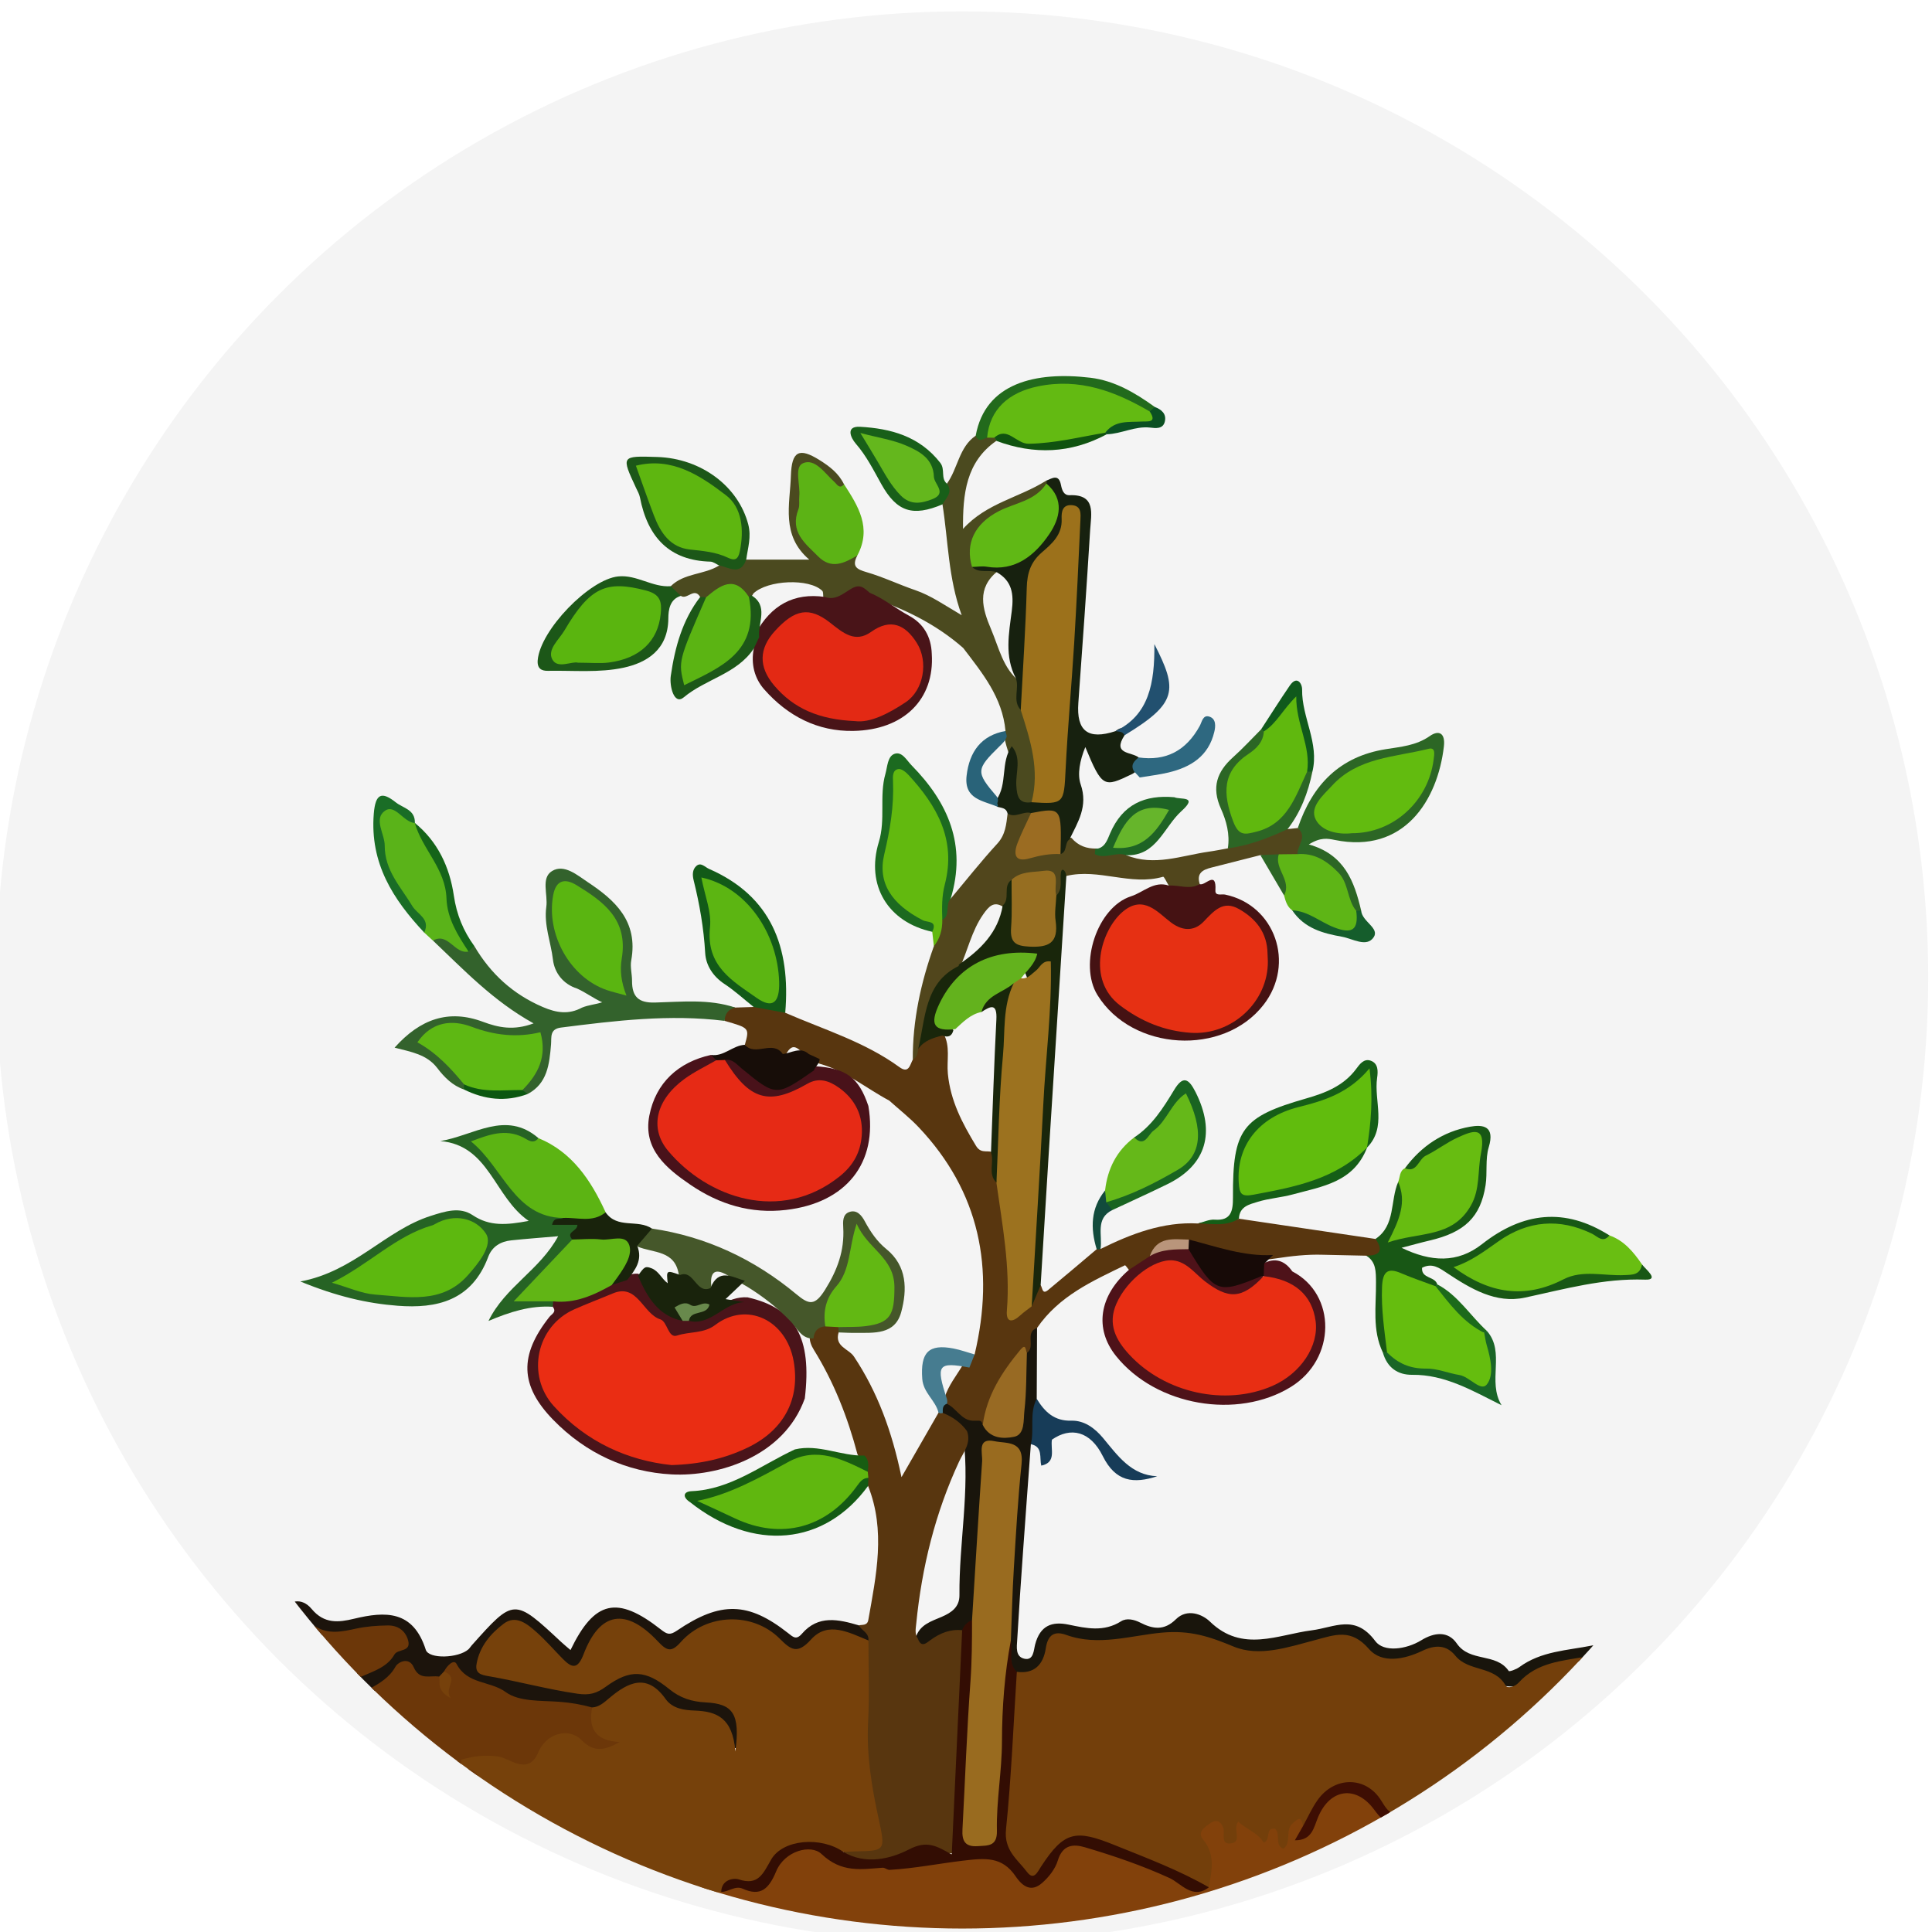 <?xml version="1.0" encoding="utf-8"?>
<!-- Generator: Adobe Illustrator 16.0.0, SVG Export Plug-In . SVG Version: 6.00 Build 0)  -->
<!DOCTYPE svg PUBLIC "-//W3C//DTD SVG 1.1//EN" "http://www.w3.org/Graphics/SVG/1.1/DTD/svg11.dtd">
<svg version="1.1" id="图层_1" xmlns="http://www.w3.org/2000/svg" xmlns:xlink="http://www.w3.org/1999/xlink" x="0px" y="0px"
	 width="170px" height="170px" viewBox="0 0 170 170" enable-background="new 0 0 170 170" xml:space="preserve">
<circle fill="#F4F4F4" cx="84.667" cy="86" r="85"/>
<g>
	<g>
		<g>
			<defs>
				<circle id="SVGID_1_" cx="84.667" cy="95.363" r="74.334"/>
			</defs>
			<clipPath id="SVGID_2_">
				<use xlink:href="#SVGID_1_"  overflow="visible"/>
			</clipPath>
			<path clip-path="url(#SVGID_2_)" fill="#82410B" d="M8.216,147.052c0.038-0.91,0.075-1.821,0.112-2.732
				c0.561-0.171,0.986,0.044,1.323,0.505c0.027,1.417,0.385,2.821,0.181,4.252c-0.65,2.619,0.236,5.267-0.135,7.89
				c0.01,0.326-0.002,0.651-0.007,0.979c-0.044,1.879-0.058,3.761,0.243,5.625c0.356,2.21,1.4,2.2,3.395,2.676
				c3.335,0.797,6.338-1.641,9.55-0.453c0.263,0.099,0.01-0.14,0.201,0.019c1.958,1.666,3.851,0.337,5.764-0.089
				c0.429-0.096,0.862-0.141,1.288-0.019c5.413,1.564,10.837,0.644,16.269,0.119c2.473-0.24,4.928-0.783,7.45,0.055
				c3.116,1.036,6.306,0.118,9.465-0.004c0.646-0.048,1.287-0.37,1.927-0.193c1.238,0.342,1.933-0.082,2.607-1.264
				c1.351-2.369,4.012-2.7,6.095-0.907c0.462,0.399,0.789,0.797,1.479,0.491c0.964-0.431,1.975-0.283,2.98-0.084
				c0.716,0.144,1.415,0.13,2.056-0.382c0.347-0.279,6.83-0.63,7.239-0.49c0.854,0.295,1.517,0.866,2.071,1.575
				c0.742,0.942,1.396,0.839,2.115-0.056c0.715-0.887,0.881-2.349,2.248-2.561c1.627-0.251,3.148,0.33,4.619,0.936
				c1.798,0.743,3.686,1.251,5.4,2.229c0.481,0.273,1.015,0.625,1.621,0.313c0.476-1.142,0.22-2.201-0.282-3.242
				c-0.387-0.799-0.152-1.461,0.483-1.979c0.556-0.454,1.233-0.074,1.747-0.157c2.006-0.324,4.026,1.844,6.002-0.133
				c0.689-0.692,1.164-0.244,1.2,0.675c-0.279,0.046,0.174,0.007-0.041,0.206c-0.17,0.164-0.022,0.33,0.031,0.234
				c0.29-0.519,0.395-1.124,0.674-1.655c1.322-2.526,3.807-2.932,5.617-0.755c0.98,1.177,1.744,1.265,2.887,0.343
				c1.044-0.844,2.278-1.255,3.646-1.132c2.122,0.191,3.834-1.161,5.734-1.778c1.4-0.455,2.419-0.346,3.206,0.865
				c0.55,0.848,0.889,0.833,1.646,0.194c1.861-1.571,4.861-1.503,6.832-0.102c1.048,0.747,1.269,1.744,1.164,2.72
				c0.012-0.797,0.126-1.835-0.629-2.666c-0.009-1.328-0.041-2.565,1.374-3.375c1.258-0.717,1.318,0.044,1.501,0.923
				c-0.168-1.117-0.081-2.099,0.954-2.836c0.891-0.636,1.637-1.463,2.117-2.517c0.244-0.536,0.554-1.197,1.279-0.762
				c0.536,0.322,0.689,0.938,0.545,1.586c-0.118,0.528-0.433,0.945-0.713,1.384c-0.328,0.514-0.6,1.02-0.238,1.662
				c0.297,0.526,1.253,1.014,0.564,1.67c-0.732,0.696-1.544,1.638-2.797,1.051c0.113,0.929,0.778,0.794,1.33,0.869
				c0.785,0.106,1.581,0.229,2.359,0.272c0.494,0.031,0.45,1.464,1.305,0.411c0.583-0.721,1.208-1.292,0.909-2.331
				c-0.083-0.288-0.182-0.58-0.357-0.815c-1.82-2.398-1.29-4.759,0.08-7.115c2.394-2.569,4.87-2.817,7.501-0.74
				c0.239,0.189,0.445,0.346,0.741,0.162c1.46,0.708,0.566,2.102,0.85,3.154c0.688,0.798,0.688,1.793,0.695,2.773
				c0.021,4.444,0.042,8.889-0.007,13.334c-0.029,2.966-0.849,3.874-3.768,4.023c-3.901,0.2-7.808,0.026-11.712,0.033
				c-33.56,0.046-67.119,0.026-100.679,0.023c-12.15-0.002-24.3,0.009-36.447,0c-0.868,0-1.737,0.032-2.603-0.051
				c-2.038-0.197-2.819-0.859-2.869-2.921c-0.146-6.024-0.099-12.051-0.021-18.077C7.594,148.238,7.692,147.558,8.216,147.052"/>
		</g>
	</g>
	<g>
		<g>
			<defs>
				<circle id="SVGID_3_" cx="84.667" cy="95.363" r="74.334"/>
			</defs>
			<clipPath id="SVGID_4_">
				<use xlink:href="#SVGID_3_"  overflow="visible"/>
			</clipPath>
			<path clip-path="url(#SVGID_4_)" fill="#19150C" d="M164.145,146.624c-0.337,0.543-0.651,0.307-1.053,0.036
				c-2.689-1.81-4.488-1.6-6.834,0.756c-0.718,0.93-1.513,1.002-2.452,0.318c-2.101-1.531-4.29-1.293-6.305,0.054
				c-1.521,1.016-2.655,1.048-4.026-0.279c-2.313-2.234-5.287-1.527-7.299-0.159c-2.932,1.993-5.125,0.78-7.415-0.558
				c-1.511-0.882-2.831-1.155-4.5-0.685c-1.716,0.484-3.456,0.356-4.861-1.09c-0.691-0.713-1.552-0.829-2.416-0.449
				c-2.049,0.901-4.265,0.751-6.391,1.168c-1.369,0.267-2.567-0.242-3.676-1.026c-1.147-0.811-2.282-0.766-3.674-0.579
				c-2.679,0.358-5.418,0.672-8.125,0.467c-1.396-0.102-2.329-0.049-2.948,1.455c-0.558,1.354-1.646,1.846-3.046,1.212
				c-0.893-0.785-0.635-1.896-0.754-2.896c-0.078-4.583,0.418-9.135,0.718-13.697c0.028-0.448,0.104-0.896,0.067-1.347
				c-0.067-0.817-0.34-1.544-1.241-1.537c-0.957,0.007-0.815,0.893-0.854,1.519c-0.178,2.844-0.608,5.668-0.468,8.535
				c0.072,1.507-0.091,3-0.617,4.429c-0.252,0.612-0.663,1.079-1.203,1.429c-0.889,0.409-1.821,0.696-2.711,1.111
				c-0.67,0.313-1.4,0.473-1.494-0.694c0.351-1.165,1.371-1.451,2.288-1.846c0.846-0.364,1.576-0.849,1.568-1.904
				c-0.04-4.623,0.924-9.218,0.354-13.85c-0.425-0.934-1.46-1.239-1.983-2.072c-0.112-0.457-0.083-0.861,0.396-1.087
				c1.131,1.005,3.156-0.184,3.927,1.727c1.738,0.882,2.125,0.716,2.487-1.117c0.336-1.7-0.034-3.462,0.363-5.166
				c0.251-0.735,0.088-1.612,0.622-2.233c0.337-0.392,0.703-0.483,0.663,0.278c-0.011,2.08-0.021,4.157-0.029,6.235
				c0.041,1.362,0.717,2.813-0.516,3.994c-0.228,3.108-0.461,6.212-0.68,9.315c-0.186,2.626-0.368,5.248-0.52,7.874
				c-0.037,0.65-0.187,1.522,0.65,1.694c0.8,0.163,0.798-0.77,0.924-1.251c0.438-1.675,1.478-2.063,2.956-1.752
				c1.559,0.326,3.097,0.663,4.61-0.297c0.482-0.307,1.146-0.157,1.681,0.116c1.114,0.57,2.107,0.731,3.146-0.297
				c0.976-0.966,2.308-0.455,2.996,0.213c2.844,2.76,5.979,1.14,8.95,0.764c2.029-0.259,3.807-1.456,5.592,0.946
				c0.747,1.006,2.714,0.747,4.051-0.072c1.143-0.702,2.352-0.834,3.121,0.282c1.161,1.684,3.45,0.79,4.57,2.419
				c0.056,0.083,0.667-0.14,0.937-0.341c1.92-1.409,4.212-1.458,6.386-1.895c1.875-0.381,3.602-0.102,4.671,1.864
				c0.505,0.928,0.898,0.628,1.607,0.042c2.513-2.076,5.412-2.111,8.035-0.135c0.938,0.71,1.277-0.105,1.805-0.473
				c2.796-1.947,5.183-1.956,7.479,0C163.828,146.271,163.986,146.447,164.145,146.624"/>
		</g>
	</g>
	<g>
		<g>
			<defs>
				<circle id="SVGID_5_" cx="84.667" cy="95.363" r="74.334"/>
			</defs>
			<clipPath id="SVGID_6_">
				<use xlink:href="#SVGID_5_"  overflow="visible"/>
			</clipPath>
			<path clip-path="url(#SVGID_6_)" fill="#1C140C" d="M9.508,144.862c-0.393-0.18-0.786-0.36-1.18-0.542
				c-0.223-0.671,0.177-0.902,0.683-1.064c0.941,0.46,1.99,1.628,2.536-0.446c0.046-0.179,0.358-0.449,0.475-0.413
				c1.793,0.53,3.688-0.516,5.231-0.1c1.623,0.436,3.743,0.208,4.948,2.118c0.487,0.771,0.926,0.08,1.217-0.506
				c0.362-0.728,0.715-1.483,1.213-2.108c0.814-1.015,1.914-1.276,2.794-0.223c1.105,1.326,2.366,1.186,3.735,0.856
				c2.728-0.656,5.191-0.769,6.304,2.732c0.267,0.838,2.866,0.746,3.754-0.039c0.107-0.097,0.185-0.234,0.284-0.344
				c3.727-4.175,3.725-4.175,7.89-0.292c0.255,0.237,0.525,0.456,0.807,0.699c2.109-4.37,4.106-4.827,7.954-1.806
				c0.557,0.436,0.798,0.514,1.414,0.095c3.843-2.608,6.277-2.536,9.775,0.217c0.439,0.346,0.715,0.641,1.218,0.061
				c1.448-1.683,3.228-1.264,5.001-0.744c0.504,0.326,1.433,0.37,0.873,1.408c-0.967,0.352-1.832-0.295-2.762-0.309
				c-0.364-0.006-0.814-0.091-1.055,0.148c-1.987,1.957-3.531,1.006-5.461-0.384c-2.07-1.487-4.523-1.008-6.471,0.641
				c-1.302,1.103-2.192,1.263-3.523,0.023c-2.432-2.271-3.891-1.918-5.255,1.097c-0.686,1.512-1.56,1.573-2.754,0.725
				c-0.907-0.645-1.554-1.573-2.376-2.311c-0.627-0.563-1.35-0.991-2.171-0.509c-0.912,0.536-1.536,1.403-1.826,2.433
				c-0.2,0.703,0.439,0.841,0.929,0.974c2.445,0.665,4.917,1.189,7.431,1.491c0.947,0.115,1.652-0.439,2.423-0.841
				c1.958-1.019,3.843-1.258,5.621,0.448c1.015,0.973,2.347,1.053,3.638,1.282c1.913,0.34,3.006,1.901,2.678,3.672
				c-0.067,0.36-0.13,0.769-0.583,0.829c-0.333,0.044-0.606-0.208-0.678-0.463c-0.57-2.008-2.205-2.133-3.783-2.409
				c-0.788-0.14-1.602-0.367-2.149-1.001c-1.453-1.68-2.888-1.316-4.381-0.104c-0.514,0.419-1.067,0.784-1.752,0.827
				c-3.373-0.507-6.801-0.618-10.018-2.123c-0.884-0.416-1.501-1.805-2.798-1.148c-0.26,0.168-0.528,0.319-0.813,0.433
				c-0.135,0.054-0.306,0.153-0.415,0.101c-3.501-1.686-5.331,1.317-7.621,2.973c-0.636,0.457-1.233,0.77-1.996,0.511
				c-0.435-0.148-0.763-0.456-0.866-0.928c-0.118-0.527,0.265-0.726,0.608-1.037c1.737-1.572,3.848-2.558,5.659-4.001
				c0.415-0.331,1.253-0.463,0.967-1.259c-0.232-0.64-0.945-0.585-1.517-0.61c-0.875-0.042-1.708,0.279-2.57,0.346
				c-1.301,0.102-2.605,0.197-3.733-0.721c-1.04-0.846-1.645-0.399-2.164,0.706c-1.415,3.013-1.297,2.61-4.244,1.45
				c-2.864-1.132-6.046-2.495-9.116-0.107C10.816,145.836,10.042,145.774,9.508,144.862"/>
		</g>
	</g>
	<g>
		<g>
			<defs>
				<circle id="SVGID_7_" cx="84.667" cy="95.363" r="74.334"/>
			</defs>
			<clipPath id="SVGID_8_">
				<use xlink:href="#SVGID_7_"  overflow="visible"/>
			</clipPath>
			<path clip-path="url(#SVGID_8_)" fill="#58360F" d="M76.415,144.346c0.063-0.681-0.597-0.863-0.849-1.328
				c0.32-0.078,0.747,0.04,0.837-0.47c0.696-3.933,1.547-7.867-0.02-11.799c-0.222-0.212-0.343-0.481-0.399-0.786
				c-0.04-0.199-0.061-0.396-0.077-0.598c-0.03-0.516-0.206-0.979-0.462-1.418c-0.858-3.243-2.067-6.326-3.824-9.158
				c-0.247-0.398-0.397-0.784-0.376-1.25c0.094-0.692,0.489-1.081,1.13-1.226c0.492-0.08,0.958-0.017,1.38,0.28
				c0.2,0.205,0.211,0.42,0.036,0.649c-0.379,1.255,0.894,1.438,1.348,2.122c2.077,3.125,3.343,6.57,4.185,10.613
				c1.189-2.069,2.224-3.873,3.261-5.677c0.136-0.118,0.261-0.107,0.377,0.028c0.844,0.335,1.574,0.838,2.126,1.595
				c0.388,1.065-0.307,1.842-0.694,2.679c-2.1,4.52-3.282,9.297-3.774,14.274c-0.044,0.439-0.147,0.902,0.143,1.309
				c0.304,0.826,0.732,0.404,1.133,0.112c0.835-0.605,1.735-0.965,2.772-0.851c0.971,1.18,0.699,2.622,0.514,3.898
				c-0.648,4.479-0.189,9.015-0.749,13.5c-0.304,2.424-0.154,2.506-2.342,2.002c-0.654-0.149-1.09,0.129-1.607,0.409
				c-1.759,0.954-3.705,0.384-5.554,0.633c-0.447,0.058-0.935-0.423-0.635-1.117c2.828-1.19,2.822-1.189,2.03-4.527
				c-0.999-4.205-0.47-8.471-0.446-12.714C75.879,145.081,76.076,144.664,76.415,144.346"/>
		</g>
	</g>
	<g>
		<g>
			<defs>
				<circle id="SVGID_9_" cx="84.667" cy="95.363" r="74.334"/>
			</defs>
			<clipPath id="SVGID_10_">
				<use xlink:href="#SVGID_9_"  overflow="visible"/>
			</clipPath>
			<path clip-path="url(#SVGID_10_)" fill="#58360F" d="M91.252,116.847c-1.116,0.371-0.101,1.685-0.894,2.195
				c-1.415,1.494-2.59,3.138-3.046,5.241c-0.105,0.488-0.127,1.095-0.84,1.098c-0.141-0.459-0.144-0.357-0.849-0.37
				c-1.009-0.015-1.469-1.093-2.299-1.493c-0.133-0.159-0.2-0.343-0.203-0.55c0.332-1.06,1.024-1.903,1.577-2.828
				c0.307-0.374,0.668-0.686,1.06-0.96c1.801-7.582,0.433-14.328-4.92-19.989c-0.8-0.847-1.723-1.565-2.59-2.347
				c-2.036-1.085-3.853-2.618-6.115-3.24c-0.367-0.155-0.711-0.351-1.027-0.594c-0.653-0.294-1.229-1.715-2.002-0.133
				c-1.201-0.264-2.749,0.895-3.565-0.941c0.412-1.479,0.412-1.479-1.781-2.107c-0.272-0.895-0.138-1.44,0.934-1.172
				c0.542-0.016,1.085-0.032,1.627-0.051c1.084-0.762,1.95-0.242,2.776,0.51c3.397,1.481,6.978,2.549,10.045,4.781
				c0.82,0.596,0.923-0.172,1.176-0.662c0.331-0.316,0.195-0.809,0.397-1.176c0.474-1.053,1.22-1.477,2.316-1.092
				c0.612,1.105,0.262,2.342,0.374,3.506c0.231,2.409,1.275,4.364,2.478,6.354c0.498,0.821,1.159,0.238,1.589,0.674
				c0.492,0.784,0.302,1.74,0.62,2.565c0.633,3.08,1.301,6.157,1.079,9.354c-0.041,0.577-0.348,1.749,1.001,1.118
				c0.577-0.373,0.5-1.427,1.395-1.455c0.172,0.226,0.131,0.862,0.654,0.434c1.439-1.184,2.855-2.396,4.279-3.595
				c0.104-0.163,0.218-0.168,0.34-0.021c2.716-1.344,5.5-2.41,8.581-2.245c1.182-0.299,2.426-0.012,3.595-0.42
				c4.009,0.594,8.017,1.188,12.024,1.783c0.536,0.199,0.87,0.601,0.633,1.169c-0.302,0.718-0.905,0.487-1.447,0.304l-3.825-0.084
				c-1.391-0.045-2.766,0.115-4.138,0.323c-2.645,0.425-5.155-0.251-7.655-1.018c-1.257-0.146-2.432-0.001-3.35,1.042
				c-0.462,0.712-0.942,1.379-1.92,0.984c-0.122-0.142-0.307-0.426-0.354-0.403C96.11,112.726,93.185,114.035,91.252,116.847"/>
		</g>
	</g>
	<g>
		<g>
			<defs>
				<circle id="SVGID_11_" cx="84.667" cy="95.363" r="74.334"/>
			</defs>
			<clipPath id="SVGID_12_">
				<use xlink:href="#SVGID_11_"  overflow="visible"/>
			</clipPath>
			<path clip-path="url(#SVGID_12_)" fill="#4B4A1F" d="M83.321,42.558c0.966-1.331,1.061-3.225,2.533-4.222
				c0.365,0.109,0.688-0.125,1.038-0.141c0.188,0,0.365,0.037,0.539,0.114c0.16,0.118,0.238,0.279,0.235,0.485
				c-2.662,1.854-2.955,4.663-2.928,7.746c2.072-2.287,4.956-2.75,7.301-4.237c0.139,0.165,0.197,0.36,0.178,0.577
				c-0.707,1.544-2.257,1.706-3.527,2.313c-2.136,1.018-2.831,2.075-2.653,4.189c0.482,0.509,1.301,0.292,1.743,0.876
				c-1.862,1.514-1.35,3.289-0.563,5.137c0.686,1.612,1.036,3.409,2.49,4.565c0.395,0.831,0.242,1.821,0.714,2.632
				c1.023,1.905,0.957,4.05,1.224,6.113c0.109,0.847-0.101,1.646-0.878,2.144c-1.242,0.384-1.702-0.341-1.85-1.452
				c-0.137-1.03-0.004-2.077-0.16-3.104c-0.138-0.433-0.268-0.872-0.371-1.318c-0.035-0.225-0.006-0.443,0.09-0.65
				c-0.269-2.97-2.048-5.109-3.719-7.305c-2.443-2.152-5.292-3.5-8.306-4.516c-0.502-0.464-0.952-0.638-1.613-0.149
				c-0.686,0.509-1.504,0.938-2.368,0.267c-0.075-0.208,0.008-0.511-0.121-0.637c-1.14-1.113-4.804-0.96-6.056,0.235
				c-0.09,0.19-0.222,0.336-0.4,0.438c-1.291-0.974-2.526-0.398-3.764,0.152c-0.207-0.024-0.378-0.121-0.518-0.28
				c-0.521-0.892-1.153,0.276-1.701-0.096c-0.413-0.155-1.134,0.049-0.894-0.85c1.194-1.179,2.924-0.996,4.259-1.822
				c0.739-0.455,1.614-0.228,2.387-0.522h5.546c-2.505-2.139-1.696-4.846-1.616-7.377c0.069-2.2,0.738-2.499,2.533-1.373
				c0.866,0.543,1.672,1.151,2.142,2.128c-0.188,0.946-0.692,0.374-1.05,0.203c-0.699-0.333-1.131-1.171-2.007-1.2
				c-1.342,5.401-0.28,7.217,4.229,7.258c-0.514,0.979-0.043,1.219,0.828,1.471c1.45,0.421,2.834,1.088,4.269,1.579
				c1.389,0.476,2.58,1.324,4.085,2.204c-1.193-3.279-1.184-6.555-1.69-9.747C82.705,43.688,83.354,43.202,83.321,42.558"/>
		</g>
	</g>
	<g>
		<g>
			<defs>
				<circle id="SVGID_13_" cx="84.667" cy="95.363" r="74.334"/>
			</defs>
			<clipPath id="SVGID_14_">
				<use xlink:href="#SVGID_13_"  overflow="visible"/>
			</clipPath>
			<path clip-path="url(#SVGID_14_)" fill="#51461C" d="M80.791,92.3c-0.029,0.384-0.099,0.745-0.474,0.935
				c-0.014-3.451,0.707-6.759,1.857-9.979c0.246-0.724,0.265-1.501,0.455-2.239c0.322-0.656,0.131-1.61,1.023-1.941
				c1.36-1.62,2.674-3.287,4.102-4.842c0.722-0.787,0.791-1.699,0.906-2.648c0.747-0.455,1.489-0.741,2.217,0.041
				c0.246,1.174-0.63,2.036-0.851,3.254c1.009,0.126,1.907-0.291,2.826-0.418c0.537-0.111,0.747-0.931,1.432-0.731
				c0.586,0.691,1.339,0.961,2.21,0.933c0.867,0.209,1.903-0.376,2.611,0.587c2.466,1.002,4.855,0.029,7.27-0.313
				c0.558-0.077,1.11-0.194,1.665-0.292c1.594-1.095,3.321-1.756,5.258-1.692c0.299-0.033,0.597-0.064,0.895-0.096
				c1.489,0.813,0.602,1.655,0.03,2.496c-0.579,0.361-1.21,0.423-1.866,0.346c-0.503-0.088-0.933-0.425-1.455-0.457
				c-1.432,0.365-2.861,0.729-4.294,1.091c-0.737,0.186-1.353,0.462-1.04,1.458c-0.896,1.006-1.151,1.018-2.724,0.137
				c-0.171-0.274-0.411-0.81-0.502-0.783c-2.849,0.824-5.675-0.757-8.51-0.071c-0.799,0.3,0.384,1.787-0.967,1.757
				c-0.715-1.97-1.982-1.725-3.383-0.91c-0.578,0.498-0.271,1.627-1.213,1.867c-0.834-0.525-1.264-0.025-1.738,0.643
				c-1.044,1.475-1.39,3.265-2.141,4.868C82.055,87,82.133,90.047,80.791,92.3"/>
		</g>
	</g>
	<g>
		<g>
			<defs>
				<circle id="SVGID_15_" cx="84.667" cy="95.363" r="74.334"/>
			</defs>
			<clipPath id="SVGID_16_">
				<use xlink:href="#SVGID_15_"  overflow="visible"/>
			</clipPath>
			<path clip-path="url(#SVGID_16_)" fill="#33622C" d="M64.692,88.656c-0.593,0.147-0.904,0.535-0.934,1.172
				c-4.831-0.602-9.613-0.018-14.4,0.59c-1.003,0.129-0.82,0.85-0.871,1.481c-0.142,1.739-0.322,3.452-2.063,4.367
				c-0.211-0.041-0.381-0.152-0.512-0.328c0.172-1.61,1.821-2.78,1.211-4.709c-3.08,1.815-6.361-2.112-9.594,0.31
				c1.419,1.1,2.861,2.01,3.493,3.731c0.007,0.225-0.065,0.422-0.203,0.593c-0.996-0.34-1.717-1.063-2.345-1.887
				c-0.916-1.195-2.277-1.412-3.754-1.791c2.255-2.521,4.75-3.406,7.785-2.271c1.351,0.504,2.696,0.791,4.446,0.135
				c-3.568-1.976-6.145-4.719-8.858-7.291c1.157-1.547,1.876,0.426,2.846,0.383c0.256,0.086,0.517,0.12,0.785,0.084
				c1.454,2.479,3.433,4.268,6.046,5.388c1.215,0.521,2.282,0.672,3.439,0.051c0.573-0.24,1.198-0.278,1.78-0.471
				c-0.769-0.348-1.448-0.867-2.214-1.21c-1.217-0.386-1.984-1.384-2.119-2.542c-0.183-1.548-0.81-3.045-0.584-4.652
				c0.152-1.075-0.492-2.533,0.502-3.143c1.067-0.656,2.233,0.371,3.152,0.979c2.375,1.574,4.45,3.429,3.818,6.884
				c-0.106,0.572,0.072,1.197,0.071,1.799c-0.003,1.418,0.588,1.943,2.004,1.908C59.978,88.157,62.372,87.884,64.692,88.656"/>
		</g>
	</g>
	<g>
		<g>
			<defs>
				<circle id="SVGID_17_" cx="84.667" cy="95.363" r="74.334"/>
			</defs>
			<clipPath id="SVGID_18_">
				<use xlink:href="#SVGID_17_"  overflow="visible"/>
			</clipPath>
			<path clip-path="url(#SVGID_18_)" fill="#69BE12" d="M141.613,108.705c1.285,0.45,2.117,1.452,2.87,2.552
				c0.371,0.896,0.059,1.232-0.839,1.211c-1.373-0.029-2.75,0.008-4.122-0.014c-0.733-0.01-1.412,0.076-2.089,0.439
				c-3.546,1.909-6.77,1.008-9.854-1.173C131.867,108.389,136.223,105.811,141.613,108.705"/>
		</g>
	</g>
	<g>
		<g>
			<defs>
				<circle id="SVGID_19_" cx="84.667" cy="95.363" r="74.334"/>
			</defs>
			<clipPath id="SVGID_20_">
				<use xlink:href="#SVGID_19_"  overflow="visible"/>
			</clipPath>
			<path clip-path="url(#SVGID_20_)" fill="#266324" d="M48.637,114.988c-1.96-0.132-3.778,0.45-5.655,1.244
				c1.469-3.008,4.528-4.477,6.131-7.455c-1.434,0.125-2.777,0.222-4.118,0.363c-0.92,0.095-1.686,0.522-2.035,1.453
				c-1.452,3.874-4.541,4.569-7.971,4.303c-2.706-0.209-5.37-0.827-8.561-2.136c4.745-0.881,7.491-4.498,11.454-5.765
				c1.296-0.415,2.569-0.831,3.709-0.071c1.494,0.999,2.975,0.871,4.93,0.505c-3.042-2.078-3.453-6.659-7.774-7.024
				c2.97-0.494,5.756-2.74,8.636-0.256c-0.424,1.086-1.204,0.518-1.824,0.361c-0.934-0.234-1.833-0.331-2.89,0.164
				c0.6,0.741,1.263,1.384,1.675,2.214c0.865,1.753,2.137,2.971,4.057,3.375c0.528,0.111,1.196,0.174,1.179,1.022
				c-0.239,0.197-0.523,0.204-0.781,0.187c-0.313,0.055,0.173,0.384-0.073,0.225c-0.113-0.07-0.086-0.111,0.066-0.16
				c0.201-0.063,0.414-0.012,0.609-0.068c0.633-0.186,1.347-0.423,1.752,0.275c0.357,0.613-0.411,1.022-0.535,1.58
				c-1.19,1.687-2.939,2.794-4.274,4.555c0.783,0.223,1.678-0.056,2.332,0.531C48.782,114.614,48.771,114.806,48.637,114.988"/>
		</g>
	</g>
	<g>
		<g>
			<defs>
				<circle id="SVGID_21_" cx="84.667" cy="95.363" r="74.334"/>
			</defs>
			<clipPath id="SVGID_22_">
				<use xlink:href="#SVGID_21_"  overflow="visible"/>
			</clipPath>
			<path clip-path="url(#SVGID_22_)" fill="#17210F" d="M90.724,71.541c-0.692-0.199-1.368,0.472-2.065,0.046
				c-0.102-0.494-0.513-0.493-0.864-0.587c-0.19-0.165-0.236-0.366-0.135-0.601c1.022-1.403,0.354-3.335,1.367-4.738
				c0.896,1.05,0.33,2.301,0.4,3.453c0.057,0.974,0.226,1.642,1.346,1.474c1.87-0.578,2.325-1.889,2.459-3.881
				c0.396-5.922,0.541-11.862,1.119-17.771c0.095-0.96,0.263-1.934-0.093-2.929c-0.554,0.36-0.446,1.108-0.855,1.466
				c-2.676,2.332-2.46,5.493-2.527,8.683c-0.046,2.119,0.057,4.356-1.056,6.322c-0.771-0.829-0.094-1.903-0.436-2.805
				c-1.009-1.908-0.607-3.951-0.356-5.912c0.193-1.504,0.02-2.634-1.305-3.401c-0.706-0.281-1.552,0.14-2.191-0.473
				c0.439-0.645,1.121-0.574,1.753-0.64c3.928-0.423,5.47-2.574,4.795-6.699c0.024-0.09,0.013-0.169-0.038-0.245
				c0.521-0.205,1.113-0.642,1.311,0.356c0.095,0.478,0.246,0.933,0.763,0.915c2.351-0.088,1.895,1.653,1.809,3.053
				c-0.314,5.076-0.667,10.148-1.039,15.218c-0.182,2.479,0.846,3.285,3.272,2.489c0.479-0.389,0.791-0.376,0.792,0.366
				c-1.103,1.696,0.612,1.445,1.241,1.947c0.136,0.655,0.008,1.188-0.629,1.489c-2.415,1.16-2.578,1.197-4.063-2.4
				c-0.489,1.186-0.713,2.4-0.41,3.277c0.67,1.939-0.248,3.328-0.984,4.848c-0.458,0.3-0.168,1.099-0.789,1.293
				c-0.223-0.287-0.463-0.609-0.416-0.969C93.133,72.424,92.138,71.804,90.724,71.541"/>
		</g>
	</g>
	<g>
		<g>
			<defs>
				<circle id="SVGID_23_" cx="84.667" cy="95.363" r="74.334"/>
			</defs>
			<clipPath id="SVGID_24_">
				<use xlink:href="#SVGID_23_"  overflow="visible"/>
			</clipPath>
			<path clip-path="url(#SVGID_24_)" fill="#62B90F" d="M82.915,80.953c0.008,0.856-0.205,1.636-0.741,2.303
				c-0.048-0.423-0.096-0.845-0.144-1.266c-0.678-0.698-1.635-0.909-2.377-1.523c-2.249-1.858-2.862-3.516-1.946-6.31
				c0.559-1.707,0.359-3.419,0.464-5.132c0.04-0.652-0.046-1.458,0.738-1.705c0.664-0.206,1.03,0.436,1.416,0.852
				c2.519,2.716,4.232,5.733,3.148,9.718C83.2,78.895,83.297,79.97,82.915,80.953"/>
		</g>
	</g>
	<g>
		<g>
			<defs>
				<circle id="SVGID_25_" cx="84.667" cy="95.363" r="74.334"/>
			</defs>
			<clipPath id="SVGID_26_">
				<use xlink:href="#SVGID_25_"  overflow="visible"/>
			</clipPath>
			<path clip-path="url(#SVGID_26_)" fill="#4A141A" d="M48.637,114.988c0.014-0.161,0.028-0.321,0.041-0.485
				c1.495-0.895,3.296-0.912,4.784-1.82c0.5-0.133,1.008-0.249,1.503-0.413c0.395-0.114,0.789-0.229,1.206-0.191
				c1.359,1.132,1.868,3.26,3.893,3.616c0.303,0.013,0.606,0.025,0.91,0.019c1.71-0.162,3.01-1.694,4.811-1.558
				c4.203,0.955,5.671,3.552,5.032,8.892c-1.836,5.144-7.639,6.902-11.717,6.687c-3.955-0.206-7.549-1.849-10.427-4.807
				c-2.942-3.021-2.991-5.688-0.324-9.058C48.538,115.629,49.008,115.447,48.637,114.988"/>
		</g>
	</g>
	<g>
		<g>
			<defs>
				<circle id="SVGID_27_" cx="84.667" cy="95.363" r="74.334"/>
			</defs>
			<clipPath id="SVGID_28_">
				<use xlink:href="#SVGID_27_"  overflow="visible"/>
			</clipPath>
			<path clip-path="url(#SVGID_28_)" fill="#185715" d="M141.613,108.705c-0.57,0.712-1.063,0.08-1.523-0.146
				c-2.866-1.398-5.644-1.155-8.216,0.652c-1.239,0.869-2.43,1.786-3.972,2.286c3.151,2.337,6.261,2.83,9.68,1.069
				c1.668-0.859,3.565-0.28,5.356-0.367c0.736-0.033,1.371-0.01,1.546-0.941c0.321,0.444,1.583,1.387,0.268,1.34
				c-3.663-0.13-7.072,0.829-10.569,1.581c-2.565,0.554-4.771-0.783-6.854-2.158c-0.702-0.465-1.313-0.921-2.201-0.467
				c-0.072,0.975,1.14,0.739,1.339,1.459c-0.101,0.204-0.256,0.341-0.467,0.404c-0.359,0.059-0.707-0.005-1.054-0.104
				c-2.875-0.838-3.008-0.707-2.791,2.503c0.069,1.016,0.555,2.031,0.062,3.063c-0.144,0.2-0.325,0.236-0.537,0.132
				c-0.954-1.979-0.582-4.107-0.604-6.183c-0.009-0.926,0.02-1.791-0.854-2.341c1.091,0.002,1.587-0.354,0.814-1.474
				c1.776-1.187,1.276-3.361,1.992-5.01c1.5,1.237,0.539,2.699,0.343,4.091c4.24,0.224,6.303-1.745,6.356-6.066
				c0.021-1.803-0.226-1.963-1.849-1.117c-1.034,0.537-1.973,1.239-2.922,1.924c-0.379,0.274-0.925,0.944-1.332-0.04
				c1.461-1.974,3.379-3.231,5.717-3.652c1.164-0.208,2.221-0.063,1.655,1.806c-0.314,1.04-0.107,2.242-0.278,3.344
				c-0.438,2.809-1.845,4.147-4.93,4.865c-0.736,0.171-1.464,0.379-2.462,0.638c2.592,1.253,4.921,1.372,7.075-0.318
				C134.006,106.645,137.702,106.224,141.613,108.705"/>
		</g>
	</g>
	<g>
		<g>
			<defs>
				<circle id="SVGID_29_" cx="84.667" cy="95.363" r="74.334"/>
			</defs>
			<clipPath id="SVGID_30_">
				<use xlink:href="#SVGID_29_"  overflow="visible"/>
			</clipPath>
			<path clip-path="url(#SVGID_30_)" fill="#451213" d="M102.844,77.926c0.906-0.07,1.837,0.395,2.724-0.134
				c0.438,0.219,1.485-1.292,1.378,0.553c-0.03,0.529,0.533,0.305,0.844,0.369c4.403,0.91,6.211,6.069,3.397,9.694
				c-3.539,4.563-11.571,4.092-14.622-0.855c-1.666-2.703-0.022-7.734,2.969-8.691C100.612,78.515,101.552,77.479,102.844,77.926"/>
		</g>
	</g>
	<g>
		<g>
			<defs>
				<circle id="SVGID_31_" cx="84.667" cy="95.363" r="74.334"/>
			</defs>
			<clipPath id="SVGID_32_">
				<use xlink:href="#SVGID_31_"  overflow="visible"/>
			</clipPath>
			<path clip-path="url(#SVGID_32_)" fill="#5CB413" d="M49.563,107.171c-4.311-0.053-5.295-4.463-8.125-6.736
				c1.566-0.589,3.005-1.146,4.593-0.354c0.417,0.206,0.875,0.65,1.35,0.066c2.95,1.214,4.611,3.692,5.91,6.528
				C52.276,108.694,50.842,107.299,49.563,107.171"/>
		</g>
	</g>
	<g>
		<g>
			<defs>
				<circle id="SVGID_33_" cx="84.667" cy="95.363" r="74.334"/>
			</defs>
			<clipPath id="SVGID_34_">
				<use xlink:href="#SVGID_33_"  overflow="visible"/>
			</clipPath>
			<path clip-path="url(#SVGID_34_)" fill="#67BC11" d="M123.622,102.795c1.057,0.452,1.185-0.789,1.834-1.105
				c0.971-0.473,1.848-1.165,2.829-1.607c1.283-0.578,2.527-1.104,2.023,1.443c-0.297,1.509-0.063,3.107-0.878,4.545
				c-1.641,2.894-4.526,2.299-7.316,3.257c1.034-2.003,1.683-3.563,0.912-5.322C123.203,103.587,123.128,103.039,123.622,102.795"/>
		</g>
	</g>
	<g>
		<g>
			<defs>
				<circle id="SVGID_35_" cx="84.667" cy="95.363" r="74.334"/>
			</defs>
			<clipPath id="SVGID_36_">
				<use xlink:href="#SVGID_35_"  overflow="visible"/>
			</clipPath>
			<path clip-path="url(#SVGID_36_)" fill="#45572A" d="M73.79,117.243c-0.007-0.156-0.014-0.313-0.021-0.47
				c0.472-0.6,1.159-0.5,1.784-0.604c2.735-0.456,3.508-2.368,1.922-4.832c-0.478-0.744-1.141-1.339-1.904-2.273
				c-0.375,2.942-2.183,5.055-2.95,7.647c-0.64,0.04-0.974,0.405-1.044,1.058c-1.041,0.065-1.407-0.877-1.984-1.477
				c-1.165-1.21-2.463-2.224-3.874-3.091c-0.177-0.092-0.348-0.2-0.52-0.306c-0.313-0.175-0.64-0.33-0.937-0.528
				c-1.3-0.863-1.882-0.578-1.644,1.081c-1.449,0.919-1.946-0.696-2.874-1.17c-0.275-2.313-2.273-1.996-3.672-2.601
				c-0.261-1.146,0.567-1.314,1.296-1.573c4.752,0.701,8.981,2.678,12.713,5.783c1.099,0.914,1.614,1.042,2.516-0.396
				c1.084-1.733,1.717-3.434,1.601-5.473c-0.029-0.514-0.063-1.152,0.518-1.366c0.671-0.246,1.095,0.283,1.376,0.806
				c0.502,0.933,1.077,1.783,1.892,2.443c1.838,1.488,1.852,3.575,1.314,5.556c-0.546,2.014-2.405,1.813-3.994,1.826
				C74.8,117.29,74.295,117.259,73.79,117.243"/>
		</g>
	</g>
	<g>
		<g>
			<defs>
				<circle id="SVGID_37_" cx="84.667" cy="95.363" r="74.334"/>
			</defs>
			<clipPath id="SVGID_38_">
				<use xlink:href="#SVGID_37_"  overflow="visible"/>
			</clipPath>
			<path clip-path="url(#SVGID_38_)" fill="#19260B" d="M92.948,78.797c0.594-0.577,0.294-1.348,0.406-2.029
				c0.049-0.283,0.188-0.309,0.343-0.093c0.078,0.108,0.092,0.267,0.134,0.402c-0.524,8.253-1.049,16.502-1.571,24.751
				c-0.236,3.753-0.462,7.505-0.691,11.258c-0.263,0.62-0.524,1.24-0.786,1.861c-0.66-0.637-0.674-1.479-0.601-2.304
				c0.691-7.853,0.884-15.739,1.587-23.59c0.066-0.75,0.097-1.501,0.071-2.254c-0.027-0.772-0.5-0.795-1.057-0.663
				c-0.152,0.021-0.359,0.025-0.398-0.08c-0.743-1.949-1.133-2.131-3.143-1.193c-1.508,0.701-2.973,1.416-3.822,3.103
				c-0.576,1.144-0.473,1.93,0.474,2.673c-0.141,0.563-0.488,0.67-0.97,0.479c-0.809,0.203-1.605,0.432-2.131,1.186
				c0.652-2.705,0.547-5.808,3.529-7.286c0.196-0.223-0.124-0.024,0.113-0.187c1.836-1.269,3.386-2.759,3.799-5.16
				c0.693-0.589-0.036-1.71,0.777-2.253c0.807,0.854,0.532,1.95,0.614,2.965c0.077,0.939-0.136,2.083,1.23,2.193
				c1.364,0.11,1.392-0.949,1.469-1.949C92.373,79.962,92.367,79.267,92.948,78.797"/>
		</g>
	</g>
	<g>
		<g>
			<defs>
				<circle id="SVGID_39_" cx="84.667" cy="95.363" r="74.334"/>
			</defs>
			<clipPath id="SVGID_40_">
				<use xlink:href="#SVGID_39_"  overflow="visible"/>
			</clipPath>
			<path clip-path="url(#SVGID_40_)" fill="#491418" d="M72.583,52.526c0.938,0.354,1.667-0.348,2.333-0.731
				c0.808-0.465,1.133-0.026,1.607,0.36c1.241,0.512,2.286,1.387,3.461,2.022c1.277,0.694,1.956,1.839,2.004,3.362
				c0.26,3.976-2.445,6.698-6.907,6.776c-3.123,0.056-5.755-1.292-7.844-3.663c-0.847-0.962-1.177-2.234-0.91-3.586
				c-0.162-0.476,0.003-0.905,0.168-1.334C67.844,53.258,69.844,52.131,72.583,52.526"/>
		</g>
	</g>
	<g>
		<g>
			<defs>
				<circle id="SVGID_41_" cx="84.667" cy="95.363" r="74.334"/>
			</defs>
			<clipPath id="SVGID_42_">
				<use xlink:href="#SVGID_41_"  overflow="visible"/>
			</clipPath>
			<path clip-path="url(#SVGID_42_)" fill="#4E1219" d="M99.333,111.738c0.611-0.401,1.222-0.802,1.835-1.203
				c0.883-0.94,1.979-1.098,3.157-0.936c0.433,0.115,0.764,0.405,1.04,0.745c1.403,1.738,2.914,3.053,5.24,1.673
				c0.158-0.092,0.401,0.084,0.558,0.25c-0.681,1.927-3.008,2.823-4.633,1.766c-0.489-0.314-0.867-0.784-1.334-1.144
				c-2.305-1.753-3.818-1.562-5.5,0.712c-1.663,2.245-1.451,3.93,0.736,5.8c3.826,3.275,9.234,3.758,12.651,1.13
				c3.079-2.372,2.844-5.584-0.553-7.455c-0.506-0.277-1.094-0.41-1.462-0.925c-0.194-0.352-0.138-0.676,0.103-0.979
				c1.046-0.54,1.878-0.251,2.542,0.701c3.9,2.023,3.872,7.707-0.131,10.168c-4.698,2.892-11.85,1.678-15.379-2.721
				C96.273,116.917,96.708,114.008,99.333,111.738"/>
		</g>
	</g>
	<g>
		<g>
			<defs>
				<circle id="SVGID_43_" cx="84.667" cy="95.363" r="74.334"/>
			</defs>
			<clipPath id="SVGID_44_">
				<use xlink:href="#SVGID_43_"  overflow="visible"/>
			</clipPath>
			<path clip-path="url(#SVGID_44_)" fill="#49121A" d="M76.41,97.317c0.854,5.012-1.948,8.536-7.257,9.148
				c-3.073,0.354-5.847-0.474-8.406-2.218c-2.12-1.443-4.176-3.143-3.614-6.068c0.559-2.91,2.569-4.727,5.433-5.356
				c0.263,0.183,0.564,0.34,0.47,0.761c-0.654,0.968-1.783,1.239-2.622,1.946c-2.491,2.092-2.656,4.268-0.226,6.383
				c4.56,3.973,9.207,4.441,13.573,0.919c1.456-1.173,1.869-2.946,1.222-4.63c-0.858-2.241-2.334-2.818-4.433-1.734
				c-2.849,1.473-6.207-0.127-6.825-3.247c0.573-0.359,1.176-0.23,1.567,0.201c2.04,2.24,4.182,1.945,6.417,0.396
				C74.466,93.99,75.567,94.813,76.41,97.317"/>
		</g>
	</g>
	<g>
		<g>
			<defs>
				<circle id="SVGID_45_" cx="84.667" cy="95.363" r="74.334"/>
			</defs>
			<clipPath id="SVGID_46_">
				<use xlink:href="#SVGID_45_"  overflow="visible"/>
			</clipPath>
			<path clip-path="url(#SVGID_46_)" fill="#5AB319" d="M41.224,83.725c-1.213,0.271-1.782-1.722-3.132-0.964
				c-0.255-0.236-0.51-0.469-0.766-0.702c-0.477-1.181-1.354-2.073-2.037-3.106c-1.231-1.865-2.068-3.901-2.054-6.214
				c0.003-0.631-0.286-1.399,0.417-1.836c0.708-0.437,1.183,0.185,1.726,0.507c0.442,0.264,0.816,0.593,1.127,1.006l-0.013-0.014
				c1.613,2.314,3.09,4.687,3.297,7.664C39.887,81.439,41.036,82.381,41.224,83.725"/>
		</g>
	</g>
	<g>
		<g>
			<defs>
				<circle id="SVGID_47_" cx="84.667" cy="95.363" r="74.334"/>
			</defs>
			<clipPath id="SVGID_48_">
				<use xlink:href="#SVGID_47_"  overflow="visible"/>
			</clipPath>
			<path clip-path="url(#SVGID_48_)" fill="#5CB315" d="M75.441,48.873c-1.141,0.676-2.283,1.266-3.463,0.076
				c-1.126-1.134-2.503-2.139-1.721-4.15c0.125-0.327,0.034-0.742,0.073-1.111c0.104-1.015-0.47-2.578,0.323-2.927
				c1.063-0.465,1.923,0.886,2.766,1.646c0.234,0.208,0.449,0.673,0.849,0.202C75.506,44.526,76.732,46.443,75.441,48.873"/>
		</g>
	</g>
	<g>
		<g>
			<defs>
				<circle id="SVGID_49_" cx="84.667" cy="95.363" r="74.334"/>
			</defs>
			<clipPath id="SVGID_50_">
				<use xlink:href="#SVGID_49_"  overflow="visible"/>
			</clipPath>
			<path clip-path="url(#SVGID_50_)" fill="#65B819" d="M97.238,104.751c0.219-1.936,1.034-3.516,2.564-4.667
				c1.566-0.313,2.214-1.689,3.063-2.844c0.42-0.57,0.738-1.527,1.585-1.262c0.706,0.223,0.855,1.129,1.011,1.854
				c0.707,3.323,0.127,4.545-2.893,6.067c-1.362,0.686-2.742,1.33-4.138,1.941c-0.463,0.2-0.916,0.521-1.345-0.055
				C97.026,105.424,97.136,105.088,97.238,104.751"/>
		</g>
	</g>
	<g>
		<g>
			<defs>
				<circle id="SVGID_51_" cx="84.667" cy="95.363" r="74.334"/>
			</defs>
			<clipPath id="SVGID_52_">
				<use xlink:href="#SVGID_51_"  overflow="visible"/>
			</clipPath>
			<path clip-path="url(#SVGID_52_)" fill="#5EB516" d="M112.521,75.173c0.547-0.006,1.094-0.011,1.64-0.018
				c1.958-0.52,3.753,0.536,4.578,2.708c0.283,0.746,0.405,1.556,0.797,2.261c0.23,1.949-0.143,2.395-1.791,1.923
				c-1.439-0.414-2.763-1.141-4.041-1.945c-0.446-0.316-0.586-0.813-0.717-1.313C113.196,77.533,111.449,76.551,112.521,75.173"/>
		</g>
	</g>
	<g>
		<g>
			<defs>
				<circle id="SVGID_53_" cx="84.667" cy="95.363" r="74.334"/>
			</defs>
			<clipPath id="SVGID_54_">
				<use xlink:href="#SVGID_53_"  overflow="visible"/>
			</clipPath>
			<path clip-path="url(#SVGID_54_)" fill="#2C6625" d="M119.336,80.143c-0.808-0.969-0.65-2.41-1.566-3.358
				c-1.019-1.051-2.132-1.744-3.607-1.628c-0.033-0.767,0.926-1.517,0.031-2.299c1.302-3.843,3.712-6.284,7.716-6.932
				c1.314-0.213,2.695-0.312,3.903-1.161c0.78-0.549,1.377-0.277,1.238,0.909c-0.547,4.734-3.496,9.483-9.611,8.234
				c-0.615-0.126-1.241-0.253-2.276,0.397c3.142,0.875,4.009,3.258,4.609,5.837C119.626,80.368,119.48,80.355,119.336,80.143"/>
		</g>
	</g>
	<g>
		<g>
			<defs>
				<circle id="SVGID_55_" cx="84.667" cy="95.363" r="74.334"/>
			</defs>
			<clipPath id="SVGID_56_">
				<use xlink:href="#SVGID_55_"  overflow="visible"/>
			</clipPath>
			<path clip-path="url(#SVGID_56_)" fill="#155E17" d="M109.014,107.231c-1.137,0.727-2.382,0.43-3.597,0.419
				c0.486-0.117,0.977-0.363,1.452-0.33c1.462,0.113,1.628-0.763,1.622-1.971c-0.028-6.023,0.809-7.077,6.444-8.695
				c1.647-0.472,3.286-1.088,4.411-2.617c0.286-0.387,0.664-0.908,1.243-0.713c0.708,0.238,0.667,0.956,0.586,1.523
				c-0.292,2.044,0.881,4.326-0.891,6.135c-0.894-1.644,0.35-3.39-0.36-5.297c-2.174,1.374-4.7,1.876-7.032,2.911
				c-1.646,0.729-2.912,1.966-3.239,3.946c-0.275,1.657,0.09,2.078,1.694,1.783c2.705-0.5,5.411-1.024,7.601-2.987
				c0.358-0.321,0.78-0.72,1.349-0.375c-1.177,3.079-3.961,3.429-6.52,4.13c-1.029,0.282-2.114,0.349-3.132,0.664
				C109.943,105.976,109.062,106.152,109.014,107.231"/>
		</g>
	</g>
	<g>
		<g>
			<defs>
				<circle id="SVGID_57_" cx="84.667" cy="95.363" r="74.334"/>
			</defs>
			<clipPath id="SVGID_58_">
				<use xlink:href="#SVGID_57_"  overflow="visible"/>
			</clipPath>
			<path clip-path="url(#SVGID_58_)" fill="#1C6A20" d="M82.915,80.953c-0.033-1.047-0.056-2.075,0.217-3.117
				c1.034-3.951-0.702-6.945-3.189-9.646c-0.231-0.251-0.619-0.562-0.887-0.521c-0.539,0.082-0.497,0.671-0.478,1.099
				c0.09,2.186-0.267,4.282-0.773,6.414c-0.598,2.516,0.66,4.384,3.396,5.793c0.413,0.212,1.307,0.01,0.831,1.016
				c-3.882-0.836-5.873-4.079-4.701-7.906c0.609-1.986,0.022-4.041,0.579-5.995c0.179-0.636,0.185-1.539,0.799-1.759
				c0.664-0.237,1.074,0.577,1.517,1.026c3.194,3.252,4.854,6.996,3.427,11.718C83.14,79.589,83.665,80.542,82.915,80.953"/>
		</g>
	</g>
	<g>
		<g>
			<defs>
				<circle id="SVGID_59_" cx="84.667" cy="95.363" r="74.334"/>
			</defs>
			<clipPath id="SVGID_60_">
				<use xlink:href="#SVGID_59_"  overflow="visible"/>
			</clipPath>
			<path clip-path="url(#SVGID_60_)" fill="#1C5718" d="M59.018,51.58c0.297,0.282,0.595,0.565,0.894,0.85
				c-0.972,0.293-1.1,1.219-1.104,1.986c-0.019,2.769-1.909,3.896-3.937,4.335c-2.147,0.464-4.434,0.234-6.661,0.276
				c-0.55,0.012-0.955-0.189-0.897-0.929c0.212-2.643,4.555-7.131,7.092-7.379C56.038,50.557,57.411,51.703,59.018,51.58"/>
		</g>
	</g>
	<g>
		<g>
			<defs>
				<circle id="SVGID_61_" cx="84.667" cy="95.363" r="74.334"/>
			</defs>
			<clipPath id="SVGID_62_">
				<use xlink:href="#SVGID_61_"  overflow="visible"/>
			</clipPath>
			<path clip-path="url(#SVGID_62_)" fill="#1C5718" d="M65.663,49.235c-0.533,1.477-1.527,0.668-2.387,0.521
				c-0.255-0.116-0.509-0.328-0.766-0.336c-3.585-0.094-5.521-2.121-6.202-5.66c-0.056-0.287-0.214-0.556-0.34-0.826
				c-1.315-2.825-1.316-2.825,1.865-2.723c3.889,0.127,7.133,2.596,8.007,5.931C66.129,47.251,65.8,48.212,65.663,49.235"/>
		</g>
	</g>
	<g>
		<g>
			<defs>
				<circle id="SVGID_63_" cx="84.667" cy="95.363" r="74.334"/>
			</defs>
			<clipPath id="SVGID_64_">
				<use xlink:href="#SVGID_63_"  overflow="visible"/>
			</clipPath>
			<path clip-path="url(#SVGID_64_)" fill="#125A18" d="M69.094,89.117c-0.925-0.17-1.85-0.342-2.776-0.51
				c-0.855-0.682-1.668-1.43-2.574-2.027c-0.996-0.656-1.631-1.63-1.694-2.725c-0.124-2.181-0.494-4.299-1.015-6.396
				c-0.121-0.485-0.104-0.937,0.217-1.242c0.412-0.393,0.765,0.077,1.145,0.243C67.839,78.838,69.589,83.332,69.094,89.117"/>
		</g>
	</g>
	<g>
		<g>
			<defs>
				<circle id="SVGID_65_" cx="84.667" cy="95.363" r="74.334"/>
			</defs>
			<clipPath id="SVGID_66_">
				<use xlink:href="#SVGID_65_"  overflow="visible"/>
			</clipPath>
			<path clip-path="url(#SVGID_66_)" fill="#170D08" d="M63.018,93.293c-0.151-0.155-0.301-0.311-0.452-0.47
				c1.121,0.175,1.912-0.842,2.972-0.888c0.938,1.061,2.454-0.467,3.343,0.811c0.765-0.084,1.531-0.683,2.295,0.006
				c0.315,0.145,0.629,0.291,0.944,0.436c-0.008,0.419-0.382,0.639-0.498,0.997c-3.322,2.314-3.328,2.323-6.367-0.173
				c-0.449-0.369-0.805-0.862-1.467-0.739C63.537,93.52,63.28,93.516,63.018,93.293"/>
		</g>
	</g>
	<g>
		<g>
			<defs>
				<circle id="SVGID_67_" cx="84.667" cy="95.363" r="74.334"/>
			</defs>
			<clipPath id="SVGID_68_">
				<use xlink:href="#SVGID_67_"  overflow="visible"/>
			</clipPath>
			<path clip-path="url(#SVGID_68_)" fill="#173C58" d="M90.707,127.078c0.323-1.312-0.151-2.732,0.516-3.995
				c0.712,1.164,1.555,1.969,3.053,1.925c1.103-0.031,2.039,0.629,2.787,1.529c1.289,1.549,2.474,3.271,4.763,3.362
				c-2.076,0.67-3.659,0.506-4.795-1.783c-1.095-2.206-2.827-2.58-4.469-1.438c-0.146,0.836,0.436,1.995-0.935,2.286
				C91.442,128.271,91.797,127.294,90.707,127.078"/>
		</g>
	</g>
	<g>
		<g>
			<defs>
				<circle id="SVGID_69_" cx="84.667" cy="95.363" r="74.334"/>
			</defs>
			<clipPath id="SVGID_70_">
				<use xlink:href="#SVGID_69_"  overflow="visible"/>
			</clipPath>
			<path clip-path="url(#SVGID_70_)" fill="#2C6625" d="M113.299,72.954c-1.689,0.784-3.41,1.456-5.261,1.693
				c0.201-1.235-0.131-2.426-0.604-3.481c-0.854-1.894-0.344-3.271,1.064-4.535c0.861-0.772,1.65-1.631,2.471-2.454
				c0.216,0.042,0.359,0.168,0.418,0.392c0.034,1.227-0.842,1.913-1.591,2.547c-1.579,1.336-1.56,2.827-0.89,4.632
				c0.405,1.084,0.896,1.149,1.798,0.761c1.317-0.571,2.384-1.345,2.944-2.797c0.284-0.735,0.42-1.634,1.275-1.999
				c0.212-0.017,0.398,0.045,0.555,0.199C115.101,69.755,114.447,71.471,113.299,72.954"/>
		</g>
	</g>
	<g>
		<g>
			<defs>
				<circle id="SVGID_71_" cx="84.667" cy="95.363" r="74.334"/>
			</defs>
			<clipPath id="SVGID_72_">
				<use xlink:href="#SVGID_71_"  overflow="visible"/>
			</clipPath>
			<path clip-path="url(#SVGID_72_)" fill="#196421" d="M97.34,105.785c2.228-0.63,4.299-1.687,6.288-2.847
				c2.146-1.25,2.321-3.537,0.723-6.73c-1.277,0.807-1.673,2.441-2.854,3.285c-0.479,0.344-0.781,1.518-1.695,0.591
				c1.566-1.028,2.552-2.589,3.508-4.172c0.771-1.278,1.268-1.046,1.888,0.18c1.78,3.529,0.956,6.408-2.437,8.085
				c-1.616,0.797-3.258,1.533-4.887,2.299C97.339,106.546,97.077,106.387,97.34,105.785"/>
		</g>
	</g>
	<g>
		<g>
			<defs>
				<circle id="SVGID_73_" cx="84.667" cy="95.363" r="74.334"/>
			</defs>
			<clipPath id="SVGID_74_">
				<use xlink:href="#SVGID_73_"  overflow="visible"/>
			</clipPath>
			<path clip-path="url(#SVGID_74_)" fill="#185F19" d="M83.321,42.558c0.563,0.767-0.092,1.252-0.387,1.821
				c-2.629,1.11-4.023,0.66-5.385-1.781c-0.683-1.223-1.305-2.475-2.234-3.544c-0.484-0.555-0.916-1.573,0.368-1.501
				c2.674,0.154,5.214,0.813,7.051,3.168C83.193,41.311,82.753,42.085,83.321,42.558"/>
		</g>
	</g>
	<g>
		<g>
			<defs>
				<circle id="SVGID_75_" cx="84.667" cy="95.363" r="74.334"/>
			</defs>
			<clipPath id="SVGID_76_">
				<use xlink:href="#SVGID_75_"  overflow="visible"/>
			</clipPath>
			<path clip-path="url(#SVGID_76_)" fill="#19230C" d="M57.369,108.108l-1.298,1.514c0.507,1.264-0.187,2.141-0.893,3.014
				c-0.451,0.146-0.9,0.288-1.351,0.433c-0.388-1.184,1.566-2.224,0.419-3.221c-0.749-0.653-2.076-0.323-3.148-0.398
				c-0.295-0.02-0.553-0.141-0.748-0.383c-0.591-0.707,0.457-0.691,0.457-1.293h-2.228c0.162-0.771,0.695-0.409,0.98-0.604
				c1.256-0.064,2.581,0.444,3.729-0.496C54.322,108.165,56.132,107.253,57.369,108.108"/>
		</g>
	</g>
	<g>
		<g>
			<defs>
				<circle id="SVGID_77_" cx="84.667" cy="95.363" r="74.334"/>
			</defs>
			<clipPath id="SVGID_78_">
				<use xlink:href="#SVGID_77_"  overflow="visible"/>
			</clipPath>
			<path clip-path="url(#SVGID_78_)" fill="#1C5718" d="M66.803,56.065c-0.158,0.334-0.316,0.669-0.474,1.002
				c-1.503,2.251-4.213,2.66-6.166,4.294c-0.854,0.714-1.271-0.994-1.139-1.896c0.362-2.5,1.02-4.913,2.589-6.939
				c0.172,0.008,0.344,0.019,0.516,0.029c0.507,0.82-0.077,1.432-0.403,2.057c-0.765,1.472-1.117,3.043-1.302,4.764
				c0.913-0.127,1.457-0.788,2.18-1.054c1.847-0.681,2.7-2.123,2.835-4.105c0.039-0.588,0.008-1.215,0.464-1.685
				c0.057-0.055,0.107-0.116,0.149-0.183C67.696,53.282,66.664,54.803,66.803,56.065"/>
		</g>
	</g>
	<g>
		<g>
			<defs>
				<circle id="SVGID_79_" cx="84.667" cy="95.363" r="74.334"/>
			</defs>
			<clipPath id="SVGID_80_">
				<use xlink:href="#SVGID_79_"  overflow="visible"/>
			</clipPath>
			<path clip-path="url(#SVGID_80_)" fill="#226A1C" d="M86.858,38.508c-0.364,0.124-0.759,0.447-1.004-0.174
				c0.837-4.631,5.259-5.674,10.094-5.096c2.099,0.25,3.938,1.323,5.662,2.57c-0.107,0.357-0.325,0.586-0.69,0.637
				c-1.04-0.055-1.875-0.678-2.771-1.121c-2.601-1.29-5.279-1.145-7.946-0.391C88.47,35.422,87.703,37.041,86.858,38.508"/>
		</g>
	</g>
	<g>
		<g>
			<defs>
				<circle id="SVGID_81_" cx="84.667" cy="95.363" r="74.334"/>
			</defs>
			<clipPath id="SVGID_82_">
				<use xlink:href="#SVGID_81_"  overflow="visible"/>
			</clipPath>
			<path clip-path="url(#SVGID_82_)" fill="#2E6880" d="M100.289,68.411c-0.168-0.18-0.334-0.357-0.504-0.535
				c-0.343-0.58,0.021-0.907,0.403-1.228c2.395,0.343,4.177-0.578,5.379-2.772c0.187-0.338,0.27-0.998,0.835-0.823
				c0.635,0.193,0.554,0.892,0.447,1.343c-0.511,2.162-2.091,3.108-4.012,3.573C102.001,68.171,101.14,68.267,100.289,68.411"/>
		</g>
	</g>
	<g>
		<g>
			<defs>
				<circle id="SVGID_83_" cx="84.667" cy="95.363" r="74.334"/>
			</defs>
			<clipPath id="SVGID_84_">
				<use xlink:href="#SVGID_83_"  overflow="visible"/>
			</clipPath>
			<path clip-path="url(#SVGID_84_)" fill="#1E6325" d="M96.385,74.693c0.815-0.025,1.058-0.8,1.279-1.326
				c1.114-2.629,3.104-3.443,5.672-3.217c0.513,0.238,2.144-0.154,0.616,1.226c-1.542,1.394-2.2,3.981-4.849,3.875
				c-0.913-0.336-1.859,0.387-2.768-0.095l0.043-0.46L96.385,74.693z"/>
		</g>
	</g>
	<g>
		<g>
			<defs>
				<circle id="SVGID_85_" cx="84.667" cy="95.363" r="74.334"/>
			</defs>
			<clipPath id="SVGID_86_">
				<use xlink:href="#SVGID_85_"  overflow="visible"/>
			</clipPath>
			<path clip-path="url(#SVGID_86_)" fill="#135A14" d="M76.411,130.037c-0.009,0.236-0.019,0.475-0.027,0.711
				c-3.826,5.266-10.106,5.836-15.674,1.423c0.148-0.189,0.338-0.313,0.565-0.374c1.284-0.089,2.323,0.65,3.428,1.139
				c2.184,0.967,4.434,1.183,6.711,0.577c1.253-0.333,2.336-1.055,3.093-2.253C74.932,130.585,75.277,129.597,76.411,130.037"/>
		</g>
	</g>
	<g>
		<g>
			<defs>
				<circle id="SVGID_87_" cx="84.667" cy="95.363" r="74.334"/>
			</defs>
			<clipPath id="SVGID_88_">
				<use xlink:href="#SVGID_87_"  overflow="visible"/>
			</clipPath>
			<path clip-path="url(#SVGID_88_)" fill="#185D12" d="M61.347,132.063c-0.213,0.036-0.424,0.072-0.638,0.109
				c-0.678-0.445-0.583-0.929,0.146-0.961c3.445-0.145,6.117-2.295,9.087-3.675c2.096-0.498,4.063,0.601,6.125,0.541
				c0.414,0.406,0.349,0.917,0.291,1.428c-0.332,0.177-0.712,0.293-1.034,0.105c-2.984-1.735-5.702-0.761-8.296,0.932
				C65.266,131.694,63.406,132.226,61.347,132.063"/>
		</g>
	</g>
	<g>
		<g>
			<defs>
				<circle id="SVGID_89_" cx="84.667" cy="95.363" r="74.334"/>
			</defs>
			<clipPath id="SVGID_90_">
				<use xlink:href="#SVGID_89_"  overflow="visible"/>
			</clipPath>
			<path clip-path="url(#SVGID_90_)" fill="#1A6D26" d="M36.506,72.419c-1.016-0.073-1.733-1.687-2.615-1.089
				c-1.056,0.715-0.038,2.029-0.038,3.084c-0.007,2.183,1.421,3.64,2.436,5.322c0.428,0.71,1.609,1.115,1.039,2.322
				c-2.729-2.909-4.791-6.083-4.438-10.462c0.146-1.789,0.705-1.974,1.946-0.988C35.476,71.116,36.54,71.227,36.506,72.419"/>
		</g>
	</g>
	<g>
		<g>
			<defs>
				<circle id="SVGID_91_" cx="84.667" cy="95.363" r="74.334"/>
			</defs>
			<clipPath id="SVGID_92_">
				<use xlink:href="#SVGID_91_"  overflow="visible"/>
			</clipPath>
			<path clip-path="url(#SVGID_92_)" fill="#196527" d="M121.68,119.011c0.123-0.012,0.247-0.02,0.372-0.021
				c2.137,0.836,4.446,0.86,6.618,1.544c1.918,0.604,1.966,0.551,1.768-1.454c-0.052-0.516-0.191-1.027-0.039-1.549
				c0.083-0.208,0.227-0.349,0.433-0.423c1.658,1.883,0.008,4.433,1.294,6.542c-2.594-1.297-4.997-2.712-7.867-2.678
				C123.002,120.985,122.06,120.353,121.68,119.011"/>
		</g>
	</g>
	<g>
		<g>
			<defs>
				<circle id="SVGID_93_" cx="84.667" cy="95.363" r="74.334"/>
			</defs>
			<clipPath id="SVGID_94_">
				<use xlink:href="#SVGID_93_"  overflow="visible"/>
			</clipPath>
			<path clip-path="url(#SVGID_94_)" fill="#22506F" d="M98.947,64.699c-0.159-0.369-0.502-0.305-0.792-0.364
				c2.942-1.417,3.456-4.198,3.42-7.66C103.646,60.719,103.615,61.872,98.947,64.699"/>
		</g>
	</g>
	<g>
		<g>
			<defs>
				<circle id="SVGID_95_" cx="84.667" cy="95.363" r="74.334"/>
			</defs>
			<clipPath id="SVGID_96_">
				<use xlink:href="#SVGID_95_"  overflow="visible"/>
			</clipPath>
			<path clip-path="url(#SVGID_96_)" fill="#467C90" d="M85.758,119.18c-0.154,0.384-0.306,0.771-0.459,1.155
				c-2.775-0.521-2.973-0.245-1.979,2.759c0.039,0.141,0.04,0.281,0.005,0.423c-0.399,0.135-0.381,0.477-0.365,0.813
				c0-0.002-0.194,0.037-0.194,0.037s-0.187-0.064-0.185-0.066c-0.268-1.097-1.34-1.73-1.431-2.979
				c-0.167-2.318,0.553-3.09,2.754-2.664C84.531,118.781,85.14,119.004,85.758,119.18"/>
		</g>
	</g>
	<g>
		<g>
			<defs>
				<circle id="SVGID_97_" cx="84.667" cy="95.363" r="74.334"/>
			</defs>
			<clipPath id="SVGID_98_">
				<use xlink:href="#SVGID_97_"  overflow="visible"/>
			</clipPath>
			<path clip-path="url(#SVGID_98_)" fill="#156419" d="M41.224,83.725c-0.94-1.424-1.875-2.904-1.937-4.665
				c-0.091-2.642-2.13-4.32-2.793-6.655c2.012,1.63,3.07,3.879,3.441,6.407c0.246,1.679,0.837,3.097,1.787,4.413
				C41.556,83.392,41.39,83.56,41.224,83.725"/>
		</g>
	</g>
	<g>
		<g>
			<defs>
				<circle id="SVGID_99_" cx="84.667" cy="95.363" r="74.334"/>
			</defs>
			<clipPath id="SVGID_100_">
				<use xlink:href="#SVGID_99_"  overflow="visible"/>
			</clipPath>
			<path clip-path="url(#SVGID_100_)" fill="#10591C" d="M115.479,67.908c-0.157-0.003-0.311-0.008-0.465-0.012
				c-0.812-1.594-0.741-3.436-1.458-5.111c-0.766,0.402-1.122,1.749-2.354,1.575c-0.062-0.08-0.141-0.143-0.233-0.186
				c0.836-1.282,1.652-2.579,2.516-3.842c0.636-0.93,1.097-0.189,1.09,0.346C114.542,63.143,116.104,65.38,115.479,67.908"/>
		</g>
	</g>
	<g>
		<g>
			<defs>
				<circle id="SVGID_101_" cx="84.667" cy="95.363" r="74.334"/>
			</defs>
			<clipPath id="SVGID_102_">
				<use xlink:href="#SVGID_101_"  overflow="visible"/>
			</clipPath>
			<path clip-path="url(#SVGID_102_)" fill="#155D2C" d="M119.336,80.143h0.438c0.09,0.96,1.638,1.524,1.099,2.326
				c-0.624,0.929-1.856,0.121-2.784-0.043c-1.662-0.295-3.324-0.733-4.384-2.324c1.395,0.056,2.456,1.025,3.699,1.504
				C118.903,82.184,119.571,81.899,119.336,80.143"/>
		</g>
	</g>
	<g>
		<g>
			<defs>
				<circle id="SVGID_103_" cx="84.667" cy="95.363" r="74.334"/>
			</defs>
			<clipPath id="SVGID_104_">
				<use xlink:href="#SVGID_103_"  overflow="visible"/>
			</clipPath>
			<path clip-path="url(#SVGID_104_)" fill="#105310" d="M87.665,38.792c-0.013-0.124-0.071-0.217-0.179-0.278
				c0.378-0.758,0.403-0.829,0.598-0.754c2.929,1.141,5.844,0.237,8.764-0.027c0.246,0.081,0.424,0.239,0.534,0.482
				C94.226,39.909,90.984,40.03,87.665,38.792"/>
		</g>
	</g>
	<g>
		<g>
			<defs>
				<circle id="SVGID_105_" cx="84.667" cy="95.363" r="74.334"/>
			</defs>
			<clipPath id="SVGID_106_">
				<use xlink:href="#SVGID_105_"  overflow="visible"/>
			</clipPath>
			<path clip-path="url(#SVGID_106_)" fill="#296379" d="M87.747,70.677c0.055,0.101,0.069,0.206,0.045,0.321
				c-1.25-0.554-2.982-0.634-2.739-2.74c0.243-2.117,1.295-3.556,3.424-3.937c0.038,0.157,0.073,0.311,0.111,0.466
				c-0.101,0.381-0.372,0.621-0.637,0.877c-2.087,2.051-2.095,2.262-0.269,4.397C87.832,70.238,87.854,70.458,87.747,70.677"/>
		</g>
	</g>
	<g>
		<g>
			<defs>
				<circle id="SVGID_107_" cx="84.667" cy="95.363" r="74.334"/>
			</defs>
			<clipPath id="SVGID_108_">
				<use xlink:href="#SVGID_107_"  overflow="visible"/>
			</clipPath>
			<path clip-path="url(#SVGID_108_)" fill="#0B5022" d="M101.167,36.206c0.147-0.131,0.295-0.267,0.442-0.398
				c0.593,0.225,1.063,0.611,0.879,1.315c-0.171,0.649-0.818,0.557-1.284,0.502c-1.333-0.154-2.528,0.555-3.822,0.587l-0.129-0.139
				c0.026-1.219,0.991-1.165,1.749-1.407C99.71,36.439,100.553,36.904,101.167,36.206"/>
		</g>
	</g>
	<g>
		<g>
			<defs>
				<circle id="SVGID_109_" cx="84.667" cy="95.363" r="74.334"/>
			</defs>
			<clipPath id="SVGID_110_">
				<use xlink:href="#SVGID_109_"  overflow="visible"/>
			</clipPath>
			<path clip-path="url(#SVGID_110_)" fill="#1C6A1B" d="M126.467,113.013c1.815,0.947,2.895,2.751,4.365,4.095
				c-0.078,0.056-0.156,0.115-0.231,0.173c-2.388-0.279-3.518-1.988-4.284-4.104C126.359,113.114,126.409,113.059,126.467,113.013"
				/>
		</g>
	</g>
	<g>
		<g>
			<defs>
				<circle id="SVGID_111_" cx="84.667" cy="95.363" r="74.334"/>
			</defs>
			<clipPath id="SVGID_112_">
				<use xlink:href="#SVGID_111_"  overflow="visible"/>
			</clipPath>
			<path clip-path="url(#SVGID_112_)" fill="#0C5711" d="M40.817,95.862c0.003-0.149,0.009-0.303,0.014-0.453
				c1.753-0.29,3.491-0.399,5.138,0.503c0.151,0.117,0.302,0.236,0.456,0.354C44.499,96.979,42.635,96.766,40.817,95.862"/>
		</g>
	</g>
	<g>
		<g>
			<defs>
				<circle id="SVGID_113_" cx="84.667" cy="95.363" r="74.334"/>
			</defs>
			<clipPath id="SVGID_114_">
				<use xlink:href="#SVGID_113_"  overflow="visible"/>
			</clipPath>
			<path clip-path="url(#SVGID_114_)" fill="#124B3C" d="M97.34,105.785c0.18,0.229,0.356,0.458,0.536,0.688
				c-1.528,0.754-0.848,2.234-1.039,3.426l-0.168,0.046l-0.171-0.024c-0.561-1.849-0.53-3.604,0.74-5.169
				C97.272,105.096,97.306,105.44,97.34,105.785"/>
		</g>
	</g>
	<g>
		<g>
			<defs>
				<circle id="SVGID_115_" cx="84.667" cy="95.363" r="74.334"/>
			</defs>
			<clipPath id="SVGID_116_">
				<use xlink:href="#SVGID_115_"  overflow="visible"/>
			</clipPath>
			<path clip-path="url(#SVGID_116_)" fill="#2C6625" d="M112.521,75.173c-0.413,1.284,1.167,2.292,0.465,3.617
				c-0.693-1.184-1.388-2.364-2.082-3.547C111.442,75.22,111.981,75.195,112.521,75.173"/>
		</g>
	</g>
	<g>
		<g>
			<defs>
				<circle id="SVGID_117_" cx="84.667" cy="95.363" r="74.334"/>
			</defs>
			<clipPath id="SVGID_118_">
				<use xlink:href="#SVGID_117_"  overflow="visible"/>
			</clipPath>
			<path clip-path="url(#SVGID_118_)" fill="#76410B" d="M76.415,144.346c-0.001,2.395,0.095,4.793-0.029,7.179
				c-0.154,2.943,0.33,5.775,0.95,8.616c0.589,2.703,0.542,2.714-2.061,2.766c-0.359,0.008-0.717,0.025-1.076,0.043
				c-1.514-0.416-3.026-0.872-4.555-0.055c-0.123,0.063-0.34,0.037-0.398,0.146c-1.261,2.368-3.592,2.772-5.784,3.436
				c-3.193,0.015-6.379,1.064-9.584,0.048c-3.258-1.034-6.433-0.056-9.667,0.317c-3.972,0.455-8.008,0.245-12.002,0.281
				c-1.48,0.015-2.96-1.362-4.74-0.407c-0.395,0.211-1.038,0.068-1.423,0.613c-0.154,0.22-0.62,0.504-0.654,0.468
				c-1.327-1.436-3.145-1.166-4.761-1.592c-0.095-0.026-0.408-0.82-0.622-0.492c-1.049,1.625-2.893,0.681-4.188,1.522
				c-0.531,0.347-1.417,0.528-1.875-0.397c-0.138-0.282-0.198-0.5-0.607-0.324c-2.277,0.989-3.559-0.096-3.966-2.989
				c-0.263-1.875-0.224-3.729-0.25-5.596c1.586-0.652,2.813,0.627,4.175,0.992c2.378,0.636,4.702,0.091,6.349-1.862
				c0.647-0.766,0.732-2.839,2.632-1.71c0.906,0.54,1.944,0.275,2.897,1.411c1.358,1.615,3.704,1.074,5.679,0.761
				c0.849-0.135,1.65-0.577,2.538-0.537c0.587,0.023,1.528,0.171,1.426,0.708c-0.352,1.86,1.273,1.446,1.952,2.087
				c0.154,0.127,0.292,0.273,0.417,0.427c1.4,0.479,2.313,0.029,2.819-1.45c0.395-1.152,1.595-1.916,0.348-3.588
				c-0.598-0.8,1.304-1.368,2.345-1.476c0.557-0.058,1.078,0.403,1.663,0.456c1.172,0.107,2.411,0.784,2.966-1.225
				c0.31-1.128,2.855-1.219,4.082-0.292c0.398,0.299,0.636,0.833,1.209,0.736c-1.006-0.868-1.653-1.824-0.524-3.125
				c0.62-0.034,1.043-0.425,1.501-0.813c1.658-1.4,3.33-2.241,4.969,0.068c0.626,0.882,1.718,0.986,2.557,1.018
				c1.965,0.072,3.344,0.648,3.584,3.598c0.431-3.298-0.195-4.196-2.615-4.315c-1.211-0.061-2.236-0.382-3.191-1.16
				c-2.084-1.697-3.435-1.794-5.586-0.226c-0.83,0.605-1.456,0.773-2.52,0.619c-2.636-0.384-5.202-1.094-7.818-1.543
				c-0.635-0.11-1.188-0.235-1.045-1.067c0.266-1.552,1.245-2.682,2.383-3.545c1.077-0.816,2.073,0.008,2.901,0.746
				c0.817,0.727,1.539,1.568,2.311,2.351c0.813,0.827,1.312,0.924,1.827-0.423c1.422-3.727,3.71-4.123,6.533-1.122
				c0.812,0.859,1.191,0.987,2.023,0.053c2.265-2.542,6.33-2.659,8.703-0.289c0.977,0.978,1.548,1.407,2.758,0.062
				C72.855,142.609,74.732,143.663,76.415,144.346"/>
		</g>
	</g>
	<g>
		<g>
			<defs>
				<circle id="SVGID_119_" cx="84.667" cy="95.363" r="74.334"/>
			</defs>
			<clipPath id="SVGID_120_">
				<use xlink:href="#SVGID_119_"  overflow="visible"/>
			</clipPath>
			<path clip-path="url(#SVGID_120_)" fill="#733F0B" d="M89.473,147.107c1.521,0.204,2.328-0.621,2.549-2.078
				c0.183-1.207,0.779-1.542,1.81-1.167c2.807,1.021,5.72,0.038,8.411-0.204c2.496-0.227,4.187,0.347,6.303,1.225
				c2.262,0.938,4.823,0.048,7.149-0.564c1.801-0.479,3.177-1.05,4.767,0.782c1.147,1.32,3.132,0.903,4.679,0.163
				c1.148-0.552,2.132-0.543,2.918,0.423c1.177,1.45,3.428,0.843,4.429,2.634c0.158,0.281,0.816,0.1,1.152-0.272
				c1.607-1.79,3.837-1.905,5.93-2.285c1.835-0.332,3.603-0.151,4.783,1.731c0.473,0.751,1.009,1.063,1.949,0.376
				c2.623-1.912,5.36-2.977,8.159-0.236c0.654,0.639,1.197-0.14,1.798-0.212c-1.229,2.479-1.722,4.793,0.419,7.192
				c0.99,1.109-1.065,4.142-2.658,4.146c-0.308,0.003-0.619-0.14-0.503-0.498c0.073-0.229,0.388-0.372,0.707-0.651
				c-1.484-0.358-3.139,0.284-4.239-0.693c-0.448-0.399-0.074-1.803-0.074-2.813c1.126,0.176,0.481,1.177,1.022,1.675
				c0.683-0.307,1.016-1.421,2.229-1.146c-2.047-1.122-2.041-2.321-0.651-3.748c0.658-0.675,1.012-1.439-0.273-2.35
				c0.359,1.8-0.911,2.648-1.792,3.242c-1.56,1.051-1.846,2.243-1.694,4.036c-0.286-0.653-0.575-1.307-0.83-1.888
				c-1.35,0.523-1.589,1.864-2.029,3.067c-0.615,0.395-1.111-0.091-1.633-0.265c-1.25-0.419-2.55-0.871-3.824-0.574
				c-1.833,0.428-3.444,1.271-5.348-0.31c-0.752-0.624-2.392,0.609-3.56,1.139c-1.461,0.663-2.811,1.372-4.525,0.987
				c-1.294-0.29-2.341,0.699-3.267,1.497c-0.873,0.753-1.437,0.742-2.167-0.147c-2.499-3.042-4.256-2.81-6.131,0.777
				c-0.183,0.348-0.338,0.661-0.786,0.586c-0.135-0.958-0.467-0.639-0.94-0.211c-0.656,0.594-0.029,1.657-0.79,2.203
				c-0.82-0.356-0.187-1.301-0.734-1.762c-0.899-0.127-0.334,0.999-0.996,1.224c-0.511-0.884-1.503-1.15-2.229-1.85
				c-0.556,0.631,0.435,1.82-0.698,1.92c-0.897,0.081-0.451-0.898-0.634-1.389c-0.258-0.694-0.724-0.704-1.193-0.354
				c-0.438,0.324-1.13,0.739-0.566,1.416c1.093,1.313,0.742,2.743,0.501,4.191c-2.673-0.579-4.945-2.263-7.577-2.972
				c-1.105-0.298-2.125-0.947-3.279-1.072c-1.188-0.128-2.241-0.009-2.894,1.36c-0.41,0.861-0.882,2.389-2.041,1.848
				c-1.136-0.532-2.323-1.515-2.532-3.092c-0.117-0.894-0.114-1.803-0.048-2.695c0.271-3.722,0.452-7.454,0.91-11.159
				C88.968,147.824,89.136,147.423,89.473,147.107"/>
		</g>
	</g>
	<g>
		<g>
			<defs>
				<circle id="SVGID_121_" cx="84.667" cy="95.363" r="74.334"/>
			</defs>
			<clipPath id="SVGID_122_">
				<use xlink:href="#SVGID_121_"  overflow="visible"/>
			</clipPath>
			<path clip-path="url(#SVGID_122_)" fill="#6C3709" d="M36.904,160.185c-1.04-0.316-2.046-1.139-3.256-0.021
				c0.233-0.965,1.439-1.467,0.844-2.292c-0.582-0.808-1.659-0.564-2.37-0.128c-2.043,1.254-4.234,0-6.299,0.557
				c-0.174,0.049-0.548-0.078-0.581-0.195c-0.58-2.136-2.845-1.541-3.979-2.744c-0.937,1.427-1.077,3.646-3.449,3.489
				c-0.193-0.013-0.449,0.073-0.586,0.21c-1.271,1.26-2.56,1.396-3.936,0.38c-0.114-0.086-0.241-0.319-0.299-0.3
				c-1.585,0.6-2.552-0.921-3.87-1.212c0-0.305,0-0.611,0-0.917c0.298-0.824,1.303-0.856,1.654-1.705
				c0.474-1.147,0.71-1.937,0.416-1.946c-1.372-0.044-0.636-1.478-1.3-2.023c-0.78-0.641-0.694-1.566-0.347-2.459
				c-0.032-1.339-0.975-2.668-0.036-4.015c0.54,0.127,1.37,0.735,1.586,0.176c1.101-2.846,3.961-0.119,5.319-1.936
				c0.032-0.044,0.188-0.064,0.201-0.043c1.079,1.916,3.401,0.354,4.745,1.943c1.394,1.651,2.245,1.34,2.898-0.619
				c0.943-2.823,1.039-2.857,3.49-1.277c1.146,0.742,2.412,0.449,3.574,0.198c0.935-0.2,1.845-0.267,2.778-0.28
				c0.902-0.017,1.566,0.444,1.809,1.309c0.292,1.047-0.913,0.738-1.2,1.244c-1.22,2.146-4.554,1.483-5.26,4.369
				c-0.15,0.617-1.061-0.32-1.609,0.306c0.776,1.167,1.713,1.239,2.396,0.174c1.146-1.785,3.503-1.868,4.559-3.771
				c0.244-0.442,1.211-0.883,1.609,0.049c0.512,1.185,1.45,0.686,2.236,0.821c0.109,0.081,0.268,0.254,0.318,0.224
				c0.285-0.162,0.125-0.445,0.12-0.686c0.244-0.486,0.852-1.114,1.097-0.648c0.949,1.808,2.948,1.469,4.317,2.469
				c1.175,0.858,3.072,0.743,4.663,0.853c1.011,0.069,1.98,0.236,2.945,0.506c-0.382,1.976,0.436,2.948,2.432,3.035
				c-1.211,0.675-2.214,0.999-3.341-0.146c-1.181-1.2-3.145-0.578-3.819,1.035c-0.891,2.133-2.537,0.517-3.544,0.386
				c-1.219-0.157-2.183-0.023-3.221,0.274c-0.13,0.81,0.39,0.782,0.791,0.874c0.801,0.181,0.818,1.31,0.666,1.351
				c-1.894,0.509-0.881,3.897-3.459,3.718c-0.45-0.031-0.943,0.599-1.414,0.923C36.723,161.231,36.976,160.678,36.904,160.185
				c0.523-0.884,0.484-1.759,0.001-2.626C37.212,158.43,37.461,159.3,36.904,160.185"/>
		</g>
	</g>
	<g>
		<g>
			<defs>
				<circle id="SVGID_123_" cx="84.667" cy="95.363" r="74.334"/>
			</defs>
			<clipPath id="SVGID_124_">
				<use xlink:href="#SVGID_123_"  overflow="visible"/>
			</clipPath>
			<path clip-path="url(#SVGID_124_)" fill="#330D03" d="M89.473,147.107c-0.299,4.619-0.48,9.253-0.952,13.854
				c-0.195,1.87,1.021,2.656,1.851,3.76c0.592,0.789,0.921,0,1.24-0.49c2.039-3.115,3.034-3.268,6.471-1.876
				c2.812,1.136,5.641,2.192,8.288,3.713c-1.425,1.114-2.456-0.353-3.457-0.814c-2.427-1.111-4.918-1.96-7.449-2.708
				c-0.998-0.296-1.955-0.253-2.386,1.163c-0.225,0.746-0.794,1.466-1.385,1.979c-0.911,0.796-1.665,0.384-2.325-0.585
				c-1.2-1.768-2.678-1.614-4.69-1.372c-2.117,0.256-4.252,0.68-6.398,0.802c-0.201,0.015-0.415-0.201-0.615-0.188
				c-1.895,0.136-3.613,0.468-5.384-1.212c-0.922-0.876-3.228-0.297-3.987,1.533c-0.636,1.533-1.363,2.239-2.944,1.525
				c-0.669-0.303-1.245,0.293-1.89,0.281c0.018-1.114,1.144-1.24,1.538-1.105c1.718,0.585,2.148-0.503,2.851-1.734
				c1.028-1.801,4.393-2.056,6.347-0.688c1.968,1.179,4.183,0.616,5.795-0.215c1.52-0.784,2.349-0.364,3.753,0.455
				c0.312-6.716,0.615-13.228,0.917-19.738c0.165-0.428,0.451-0.729,0.866-0.894c1.083,1.57,0.66,3.331,0.475,5.006
				c-0.448,4.039-0.151,8.115-0.637,12.152c-0.076,0.636-0.133,1.58,0.666,1.694c1.061,0.152,0.933-0.923,1.04-1.604
				c0.669-4.315,0.278-8.706,0.867-13.026c0.124-0.901-0.209-2.022,1.005-2.439C89.178,145.248,88.647,146.315,89.473,147.107"/>
		</g>
	</g>
	<g>
		<g>
			<defs>
				<circle id="SVGID_125_" cx="84.667" cy="95.363" r="74.334"/>
			</defs>
			<clipPath id="SVGID_126_">
				<use xlink:href="#SVGID_125_"  overflow="visible"/>
			</clipPath>
			<path clip-path="url(#SVGID_126_)" fill="#3E0E03" d="M114.652,160.681c0.425-0.771,0.787-1.592,1.293-2.303
				c1.493-2.095,4.26-2.104,5.594,0.065c0.69,1.123,1.042,1.549,2.226,0.48c1.301-1.173,2.852-1.932,4.781-1.288
				c1.075,0.358,1.922-0.76,2.901-1.13c1.883-0.711,3.771-2.293,5.679-0.054c0.231,0.272,0.45,0.316,0.738,0.113
				c2.779-1.972,5.388-0.44,8.03,0.425c1.605,1.554,0.681,3.396,0.494,5.247c-0.68-2.151-0.003-4.976-3.269-5.537
				c-2.549-0.438-4.493,0.092-5.854,2.544c-1.343-3.108-1.371-3.068-4.403-2.254c-2.096,0.564-3.952,2.082-6.371,1.496
				c-0.65-0.156-1.71,0.523-2.261,1.132c-1.362,1.504-2.298,1.009-3.303-0.367c-1.6-2.18-3.881-1.885-4.941,0.631
				c-0.392,0.926-0.519,2.063-2.049,2.049C114.23,161.418,114.44,161.049,114.652,160.681"/>
		</g>
	</g>
	<g>
		<g>
			<defs>
				<circle id="SVGID_127_" cx="84.667" cy="95.363" r="74.334"/>
			</defs>
			<clipPath id="SVGID_128_">
				<use xlink:href="#SVGID_127_"  overflow="visible"/>
			</clipPath>
			<path clip-path="url(#SVGID_128_)" fill="#76410B" d="M9.547,148.878c0.169,2.31,1.406,3.989,3.614,4.313
				c-2.204,0.703-1.521,3.845-4.038,3.82c0.138-1.969,0.039-3.925-0.15-5.891C8.904,150.381,8.907,149.498,9.547,148.878"/>
		</g>
	</g>
	<g>
		<g>
			<defs>
				<circle id="SVGID_129_" cx="84.667" cy="95.363" r="74.334"/>
			</defs>
			<clipPath id="SVGID_130_">
				<use xlink:href="#SVGID_129_"  overflow="visible"/>
			</clipPath>
			<path clip-path="url(#SVGID_130_)" fill="#996B1F" d="M88.948,144.335c-0.554,2.937-0.777,5.924-0.783,8.896
				c-0.005,2.643-0.503,5.233-0.445,7.859c0.031,1.396-0.792,1.294-1.701,1.356c-1.101,0.073-1.387-0.461-1.33-1.476
				c0.235-4.341,0.384-8.684,0.704-13.013c0.13-1.805,0.136-3.6,0.138-5.403c0.29-4.652,0.569-9.304,0.887-13.953
				c0.051-0.767-0.463-2.117,1.093-1.787c1.04,0.222,2.602-0.098,2.378,2.015c-0.323,3.057-0.493,6.133-0.681,9.2
				C89.078,140.129,89.033,142.232,88.948,144.335"/>
		</g>
	</g>
	<g>
		<g>
			<defs>
				<circle id="SVGID_131_" cx="84.667" cy="95.363" r="74.334"/>
			</defs>
			<clipPath id="SVGID_132_">
				<use xlink:href="#SVGID_131_"  overflow="visible"/>
			</clipPath>
			<path clip-path="url(#SVGID_132_)" fill="#986A23" d="M86.472,125.381c0.353-2.603,1.696-4.659,3.295-6.591
				c0.54-0.653,0.452,0.027,0.591,0.253c-0.059,1.695-0.027,3.406-0.219,5.085c-0.092,0.814,0.06,2.098-0.903,2.297
				C88.292,126.619,87.08,126.604,86.472,125.381"/>
		</g>
	</g>
	<g>
		<g>
			<defs>
				<circle id="SVGID_133_" cx="84.667" cy="95.363" r="74.334"/>
			</defs>
			<clipPath id="SVGID_134_">
				<use xlink:href="#SVGID_133_"  overflow="visible"/>
			</clipPath>
			<path clip-path="url(#SVGID_134_)" fill="#76410B" d="M39.08,147.063c1.408,0.669-0.041,1.337,0.557,2.351
				c-1.246-0.697-0.888-1.364-0.994-1.891C38.789,147.371,38.934,147.217,39.08,147.063"/>
		</g>
	</g>
	<g>
		<g>
			<defs>
				<circle id="SVGID_135_" cx="84.667" cy="95.363" r="74.334"/>
			</defs>
			<clipPath id="SVGID_136_">
				<use xlink:href="#SVGID_135_"  overflow="visible"/>
			</clipPath>
			<path clip-path="url(#SVGID_136_)" fill="#60B70F" d="M61.347,132.065c2.911-0.575,5.466-2.038,8.052-3.443
				c2.493-1.355,4.734-0.219,6.959,0.886c0.017,0.177,0.035,0.353,0.051,0.53c-0.499,0.003-0.764,0.388-1.015,0.736
				c-2.678,3.694-6.65,4.746-10.718,2.832C63.569,133.084,62.458,132.577,61.347,132.065"/>
		</g>
	</g>
	<g>
		<g>
			<defs>
				<circle id="SVGID_137_" cx="84.667" cy="95.363" r="74.334"/>
			</defs>
			<clipPath id="SVGID_138_">
				<use xlink:href="#SVGID_137_"  overflow="visible"/>
			</clipPath>
			<path clip-path="url(#SVGID_138_)" fill="#62B813" d="M72.623,116.714c-0.219-1.336,0.059-2.503,0.965-3.527
				c1.266-1.429,1.09-3.437,1.793-5.511c0.957,2.233,3.326,2.955,3.322,5.602c-0.003,2.386-0.322,3.142-2.562,3.414
				c-0.783,0.093-1.583,0.057-2.373,0.082C73.386,116.754,73.005,116.732,72.623,116.714"/>
		</g>
	</g>
	<g>
		<g>
			<defs>
				<circle id="SVGID_139_" cx="84.667" cy="95.363" r="74.334"/>
			</defs>
			<clipPath id="SVGID_140_">
				<use xlink:href="#SVGID_139_"  overflow="visible"/>
			</clipPath>
			<path clip-path="url(#SVGID_140_)" fill="#9C721F" d="M89.841,86.082c0.58,0.087,0.9-0.364,1.302-0.668
				c0.383-0.291,0.551-0.93,1.318-0.813c0.11,4.233-0.456,8.441-0.665,12.67c-0.293,5.894-0.674,11.785-1.015,17.674
				c-0.341,0.269-0.697,0.511-1.015,0.805c-0.672,0.617-1.259,0.665-1.169-0.44c0.311-3.812-0.4-7.521-0.922-11.251
				c-0.436-5.685-0.321-11.346,0.674-16.971C88.688,86.5,89.006,85.877,89.841,86.082"/>
		</g>
	</g>
	<g>
		<g>
			<defs>
				<circle id="SVGID_141_" cx="84.667" cy="95.363" r="74.334"/>
			</defs>
			<clipPath id="SVGID_142_">
				<use xlink:href="#SVGID_141_"  overflow="visible"/>
			</clipPath>
			<path clip-path="url(#SVGID_142_)" fill="#170A07" d="M112.014,110.432c-0.258,0.256-0.516,0.511-0.775,0.765
				c-0.015,0.366-0.029,0.731-0.045,1.097l-0.002-0.002c-0.07,0-0.148-0.021-0.21,0.004c-3.834,1.581-4.071,1.493-6.401-2.381
				c-0.207-0.292-0.195-0.572,0.038-0.843C107.057,109.695,109.449,110.571,112.014,110.432"/>
		</g>
	</g>
	<g>
		<g>
			<defs>
				<circle id="SVGID_143_" cx="84.667" cy="95.363" r="74.334"/>
			</defs>
			<clipPath id="SVGID_144_">
				<use xlink:href="#SVGID_143_"  overflow="visible"/>
			</clipPath>
			<path clip-path="url(#SVGID_144_)" fill="#19260B" d="M87.199,101.409c0.151-3.894,0.271-7.789,0.473-11.681
				c0.08-1.508-0.523-1.193-1.313-0.678c-0.018-2.02,1.294-2.421,2.841-2.531c-0.99,2.006-0.748,4.238-0.949,6.363
				c-0.347,3.71-0.398,7.451-0.571,11.178C86.89,103.299,87.508,102.266,87.199,101.409"/>
		</g>
	</g>
	<g>
		<g>
			<defs>
				<circle id="SVGID_145_" cx="84.667" cy="95.363" r="74.334"/>
			</defs>
			<clipPath id="SVGID_146_">
				<use xlink:href="#SVGID_145_"  overflow="visible"/>
			</clipPath>
			<path clip-path="url(#SVGID_146_)" fill="#B9957B" d="M104.617,109.073c-0.013,0.279-0.024,0.563-0.037,0.843
				c-1.169,0.021-2.349-0.02-3.413,0.619C101.81,108.745,103.27,109.052,104.617,109.073"/>
		</g>
	</g>
	<g>
		<g>
			<defs>
				<circle id="SVGID_147_" cx="84.667" cy="95.363" r="74.334"/>
			</defs>
			<clipPath id="SVGID_148_">
				<use xlink:href="#SVGID_147_"  overflow="visible"/>
			</clipPath>
			<path clip-path="url(#SVGID_148_)" fill="#9C711B" d="M89.817,62.477c0.187-3.589,0.43-7.177,0.529-10.769
				c0.035-1.298,0.353-2.26,1.336-3.108c0.861-0.746,1.801-1.541,1.734-2.948c-0.027-0.614,0.062-1.264,0.904-1.202
				c0.855,0.063,0.772,0.775,0.747,1.345c-0.164,3.591-0.33,7.183-0.547,10.768c-0.229,3.735-0.573,7.462-0.758,11.199
				c-0.145,2.945-0.143,3.017-2.996,2.827C91.514,67.751,90.663,65.115,89.817,62.477"/>
		</g>
	</g>
	<g>
		<g>
			<defs>
				<circle id="SVGID_149_" cx="84.667" cy="95.363" r="74.334"/>
			</defs>
			<clipPath id="SVGID_150_">
				<use xlink:href="#SVGID_149_"  overflow="visible"/>
			</clipPath>
			<path clip-path="url(#SVGID_150_)" fill="#63BA12" d="M101.167,36.207c0.681,1.027-0.198,0.855-0.667,0.883
				c-1.162,0.073-2.388-0.143-3.248,0.983c-2.231,0.378-4.416,0.93-6.723,0.975c-1.128,0.021-1.878-1.581-3.042-0.533
				c-0.21-0.002-0.419-0.003-0.629-0.005c0.221-2.507,1.914-3.991,4.496-4.518C94.985,33.249,98.114,34.424,101.167,36.207"/>
		</g>
	</g>
	<g>
		<g>
			<defs>
				<circle id="SVGID_151_" cx="84.667" cy="95.363" r="74.334"/>
			</defs>
			<clipPath id="SVGID_152_">
				<use xlink:href="#SVGID_151_"  overflow="visible"/>
			</clipPath>
			<path clip-path="url(#SVGID_152_)" fill="#60B815" d="M92.075,42.549c1.626,1.387,1.184,3.081,0.251,4.452
				c-1.279,1.881-3.001,3.283-5.498,2.867c-0.42-0.068-0.864,0.01-1.297,0.019c-0.621-2.068,0.24-3.819,2.364-4.914
				C89.324,44.237,91.074,44.091,92.075,42.549"/>
		</g>
	</g>
	<g>
		<g>
			<defs>
				<circle id="SVGID_153_" cx="84.667" cy="95.363" r="74.334"/>
			</defs>
			<clipPath id="SVGID_154_">
				<use xlink:href="#SVGID_153_"  overflow="visible"/>
			</clipPath>
			<path clip-path="url(#SVGID_154_)" fill="#5BB413" d="M65.902,52.533c0.951,4.851-2.545,6.202-5.7,7.759
				c-0.528-2.109-0.528-2.109,1.927-7.735C63.381,51.499,64.632,50.565,65.902,52.533"/>
		</g>
	</g>
	<g>
		<g>
			<defs>
				<circle id="SVGID_155_" cx="84.667" cy="95.363" r="74.334"/>
			</defs>
			<clipPath id="SVGID_156_">
				<use xlink:href="#SVGID_155_"  overflow="visible"/>
			</clipPath>
			<path clip-path="url(#SVGID_156_)" fill="#966E21" d="M92.948,78.797c-0.029,0.744-0.168,1.501-0.064,2.221
				c0.283,1.989-0.639,2.359-2.313,2.277c-1.178-0.06-1.701-0.334-1.604-1.652c0.102-1.403,0.036-2.819,0.043-4.226
				c0.784-0.76,1.854-0.654,2.766-0.785C93.5,76.378,92.66,77.994,92.948,78.797"/>
		</g>
	</g>
	<g>
		<g>
			<defs>
				<circle id="SVGID_157_" cx="84.667" cy="95.363" r="74.334"/>
			</defs>
			<clipPath id="SVGID_158_">
				<use xlink:href="#SVGID_157_"  overflow="visible"/>
			</clipPath>
			<path clip-path="url(#SVGID_158_)" fill="#9B6C22" d="M90.724,71.543c2.693-0.504,2.693-0.504,2.589,3.611
				c-0.93-0.053-1.819,0.12-2.717,0.375c-1.31,0.374-1.451-0.369-1.039-1.407C89.901,73.243,90.332,72.4,90.724,71.543"/>
		</g>
	</g>
	<g>
		<g>
			<defs>
				<circle id="SVGID_159_" cx="84.667" cy="95.363" r="74.334"/>
			</defs>
			<clipPath id="SVGID_160_">
				<use xlink:href="#SVGID_159_"  overflow="visible"/>
			</clipPath>
			<path clip-path="url(#SVGID_160_)" fill="#5EB813" d="M45.969,95.915c-1.727-0.019-3.479,0.271-5.138-0.502
				c-1.166-1.42-2.405-2.752-4.104-3.698c1.283-1.872,3.098-1.995,4.766-1.37c2.03,0.763,3.993,0.977,6.058,0.483
				C48.161,92.975,47.337,94.54,45.969,95.915"/>
		</g>
	</g>
	<g>
		<g>
			<defs>
				<circle id="SVGID_161_" cx="84.667" cy="95.363" r="74.334"/>
			</defs>
			<clipPath id="SVGID_162_">
				<use xlink:href="#SVGID_161_"  overflow="visible"/>
			</clipPath>
			<path clip-path="url(#SVGID_162_)" fill="#5AB511" d="M55.126,87.605c-0.776-0.217-1.259-0.324-1.727-0.486
				c-3.218-1.1-5.353-4.88-4.727-8.334c0.254-1.404,1.08-1.498,2.063-0.897c2.359,1.446,4.559,3.007,3.972,6.473
				C54.537,85.364,54.653,86.424,55.126,87.605"/>
		</g>
	</g>
	<g>
		<g>
			<defs>
				<circle id="SVGID_163_" cx="84.667" cy="95.363" r="74.334"/>
			</defs>
			<clipPath id="SVGID_164_">
				<use xlink:href="#SVGID_163_"  overflow="visible"/>
			</clipPath>
			<path clip-path="url(#SVGID_164_)" fill="#5DB80F" d="M29.206,112.87c3.29-1.627,5.639-4.146,8.851-5.057
				c0.069-0.02,0.134-0.056,0.197-0.093c1.729-1.008,3.628-0.52,4.501,0.825c0.664,1.02-0.689,2.657-1.594,3.674
				c-2.275,2.557-5.309,1.899-8.153,1.693C31.83,113.827,30.68,113.29,29.206,112.87"/>
		</g>
	</g>
	<g>
		<g>
			<defs>
				<circle id="SVGID_165_" cx="84.667" cy="95.363" r="74.334"/>
			</defs>
			<clipPath id="SVGID_166_">
				<use xlink:href="#SVGID_165_"  overflow="visible"/>
			</clipPath>
			<path clip-path="url(#SVGID_166_)" fill="#61B515" d="M50.354,109.069c0.846-0.01,1.702-0.105,2.536-0.005
				c0.86,0.104,2.145-0.508,2.481,0.501c0.294,0.885-0.424,1.956-1.025,2.805c-0.169,0.236-0.345,0.468-0.516,0.703
				c-1.606,0.91-3.257,1.642-5.15,1.434h-3.479C47.102,112.502,48.728,110.785,50.354,109.069"/>
		</g>
	</g>
	<g>
		<g>
			<defs>
				<circle id="SVGID_167_" cx="84.667" cy="95.363" r="74.334"/>
			</defs>
			<clipPath id="SVGID_168_">
				<use xlink:href="#SVGID_167_"  overflow="visible"/>
			</clipPath>
			<path clip-path="url(#SVGID_168_)" fill="#EA2D13" d="M59.099,128.915c-3.817-0.396-7.495-2.012-10.371-5.193
				c-2.449-2.711-1.528-7.028,1.798-8.509c1.109-0.493,2.266-0.927,3.399-1.403c2.174-0.917,2.63,1.792,4.188,2.287
				c0.619,0.196,0.67,1.688,1.463,1.421c1.108-0.37,2.34-0.158,3.363-0.936c2.76-2.096,6.256-0.453,6.898,3.202
				c0.583,3.314-0.849,6.067-4.086,7.61C63.769,128.339,61.656,128.836,59.099,128.915"/>
		</g>
	</g>
	<g>
		<g>
			<defs>
				<circle id="SVGID_169_" cx="84.667" cy="95.363" r="74.334"/>
			</defs>
			<clipPath id="SVGID_170_">
				<use xlink:href="#SVGID_169_"  overflow="visible"/>
			</clipPath>
			<path clip-path="url(#SVGID_170_)" fill="#19230C" d="M65.552,112.691c-0.5,0.475-1.002,0.949-1.71,1.62
				c0.678,0.11,1.168,0.191,1.658,0.271c-1.792,0.018-2.941,2.109-4.882,1.645c-0.261-0.524,0.226-0.76,0.395-1.118
				c-0.772-0.047-0.875,0.521-0.943,1.118c-2.146-0.425-3.13-2.099-3.932-3.97c0.561-0.817,0.654-0.861,1.186-0.66
				c0.646,0.243,0.902,0.944,1.432,1.32c-0.13-1.163-0.13-1.163,1.084-0.731c1.238-0.487,1.407,1.718,2.675,1.154
				c0.717-1.794,1.936-0.956,3.057-0.631L65.552,112.691z"/>
		</g>
	</g>
	<g>
		<g>
			<defs>
				<circle id="SVGID_171_" cx="84.667" cy="95.363" r="74.334"/>
			</defs>
			<clipPath id="SVGID_172_">
				<use xlink:href="#SVGID_171_"  overflow="visible"/>
			</clipPath>
			<path clip-path="url(#SVGID_172_)" fill="#68894C" d="M60.069,116.225c-0.237-0.393-0.476-0.787-0.714-1.181
				c0.436-0.256,0.899-0.537,1.383-0.23c0.564,0.357,1.05-0.373,1.691-0.021c-0.224,1.023-1.667,0.411-1.812,1.434
				C60.435,116.225,60.251,116.225,60.069,116.225"/>
		</g>
	</g>
	<g>
		<g>
			<defs>
				<circle id="SVGID_173_" cx="84.667" cy="95.363" r="74.334"/>
			</defs>
			<clipPath id="SVGID_174_">
				<use xlink:href="#SVGID_173_"  overflow="visible"/>
			</clipPath>
			<path clip-path="url(#SVGID_174_)" fill="#65BD0E" d="M126.316,113.177c1.249,1.571,2.446,3.201,4.284,4.103
				c0.073,0.366,0.118,0.739,0.222,1.094c0.342,1.167,0.663,2.615,0.01,3.442c-0.536,0.679-1.518-0.682-2.418-0.826
				c-0.984-0.158-1.958-0.586-2.932-0.567c-1.39,0.021-2.482-0.449-3.434-1.428c-0.23-1.91-0.521-3.807-0.441-5.75
				c0.055-1.372,0.505-1.729,1.713-1.2C124.301,112.469,125.317,112.802,126.316,113.177"/>
		</g>
	</g>
	<g>
		<g>
			<defs>
				<circle id="SVGID_175_" cx="84.667" cy="95.363" r="74.334"/>
			</defs>
			<clipPath id="SVGID_176_">
				<use xlink:href="#SVGID_175_"  overflow="visible"/>
			</clipPath>
			<path clip-path="url(#SVGID_176_)" fill="#E63013" d="M111.561,84.591c0.035,3.553-3.152,6.54-6.811,6.285
				c-2.268-0.16-4.303-0.976-6.182-2.397c-3.022-2.285-1.664-6.639,0.206-8.24c1.848-1.58,3.128,0.085,4.264,0.931
				c1.194,0.893,2.185,0.649,2.879-0.083c0.946-0.989,1.727-1.881,3.107-1.097c1.471,0.838,2.48,2.056,2.508,3.925
				C111.537,84.141,111.552,84.365,111.561,84.591"/>
		</g>
	</g>
	<g>
		<g>
			<defs>
				<circle id="SVGID_177_" cx="84.667" cy="95.363" r="74.334"/>
			</defs>
			<clipPath id="SVGID_178_">
				<use xlink:href="#SVGID_177_"  overflow="visible"/>
			</clipPath>
			<path clip-path="url(#SVGID_178_)" fill="#63B21D" d="M89.197,86.517c-0.944,0.848-2.438,1.027-2.84,2.532
				c-0.955,0.188-1.609,0.874-2.298,1.504c-1.86,0.218-2.29-0.373-1.408-2.219c1.574-3.297,4.55-4.928,8.618-4.42
				c-0.2,0.93-0.91,1.479-1.425,2.168C89.626,86.227,89.412,86.371,89.197,86.517"/>
		</g>
	</g>
	<g>
		<g>
			<defs>
				<circle id="SVGID_179_" cx="84.667" cy="95.363" r="74.334"/>
			</defs>
			<clipPath id="SVGID_180_">
				<use xlink:href="#SVGID_179_"  overflow="visible"/>
			</clipPath>
			<path clip-path="url(#SVGID_180_)" fill="#E32914" d="M75.25,63.452c-3.211-0.14-5.417-1.119-7.123-3.126
				c-1.408-1.657-1.337-3.268,0.051-4.795c1.758-1.933,3.036-2.177,4.876-0.73c1.121,0.882,2.185,1.806,3.593,0.802
				c1.721-1.227,3.004-0.638,4.015,0.954c1.059,1.666,0.612,4.178-0.973,5.235C78.168,62.808,76.527,63.628,75.25,63.452"/>
		</g>
	</g>
	<g>
		<g>
			<defs>
				<circle id="SVGID_181_" cx="84.667" cy="95.363" r="74.334"/>
			</defs>
			<clipPath id="SVGID_182_">
				<use xlink:href="#SVGID_181_"  overflow="visible"/>
			</clipPath>
			<path clip-path="url(#SVGID_182_)" fill="#E82E13" d="M111.194,112.293c2.679,0.282,4.258,1.649,4.568,3.945
				c0.3,2.204-1.312,4.623-3.799,5.71c-4.13,1.803-9.47,0.634-12.602-2.762c-1.172-1.271-1.916-2.666-1.129-4.468
				c0.925-2.116,3.322-3.972,4.984-3.813c1.206,0.117,1.949,1.183,2.809,1.841c2.043,1.563,3.238,1.606,5.165-0.456L111.194,112.293
				z"/>
		</g>
	</g>
	<g>
		<g>
			<defs>
				<circle id="SVGID_183_" cx="84.667" cy="95.363" r="74.334"/>
			</defs>
			<clipPath id="SVGID_184_">
				<use xlink:href="#SVGID_183_"  overflow="visible"/>
			</clipPath>
			<path clip-path="url(#SVGID_184_)" fill="#E62A15" d="M63.018,93.295c0.256-0.008,0.513-0.016,0.77-0.022
				c2.169,3.536,3.882,4.033,7.24,2.097c1.028-0.594,1.935-0.275,2.81,0.351c1.426,1.022,2.133,2.476,1.986,4.236
				c-0.121,1.439-0.724,2.582-1.949,3.56c-5.197,4.147-11.63,1.875-15.089-2.254c-1.676-2.002-1.053-4.498,1.429-6.316
				C61.088,94.305,62.079,93.84,63.018,93.295"/>
		</g>
	</g>
	<g>
		<g>
			<defs>
				<circle id="SVGID_185_" cx="84.667" cy="95.363" r="74.334"/>
			</defs>
			<clipPath id="SVGID_186_">
				<use xlink:href="#SVGID_185_"  overflow="visible"/>
			</clipPath>
			<path clip-path="url(#SVGID_186_)" fill="#62BB0F" d="M118.944,73.317c-1.183,0.134-2.636-0.149-3.175-1.212
				c-0.564-1.112,0.688-2.156,1.432-2.967c2.293-2.513,5.549-2.506,8.501-3.249c0.64-0.16,0.502,0.501,0.447,0.936
				C125.688,70.505,122.6,73.333,118.944,73.317"/>
		</g>
	</g>
	<g>
		<g>
			<defs>
				<circle id="SVGID_187_" cx="84.667" cy="95.363" r="74.334"/>
			</defs>
			<clipPath id="SVGID_188_">
				<use xlink:href="#SVGID_187_"  overflow="visible"/>
			</clipPath>
			<path clip-path="url(#SVGID_188_)" fill="#61BC0D" d="M120.297,100.966c-2.794,2.823-6.396,3.48-10.02,4.161
				c-1.048,0.195-1.214-0.077-1.277-1.048c-0.216-3.225,1.707-5.774,5.256-6.665c2.248-0.563,4.419-1.216,6.25-3.408
				c0.329,2.603,0.134,4.792-0.222,6.979L120.297,100.966"/>
		</g>
	</g>
	<g>
		<g>
			<defs>
				<circle id="SVGID_189_" cx="84.667" cy="95.363" r="74.334"/>
			</defs>
			<clipPath id="SVGID_190_">
				<use xlink:href="#SVGID_189_"  overflow="visible"/>
			</clipPath>
			<path clip-path="url(#SVGID_190_)" fill="#5AB50F" d="M50.855,58.311c-0.536-0.15-1.783,0.572-2.249-0.273
				c-0.487-0.881,0.579-1.748,1.05-2.547c2.274-3.862,3.701-4.441,7.18-3.533c1.272,0.333,1.409,0.984,1.302,2.057
				c-0.241,2.391-1.83,3.927-4.56,4.281C52.798,58.396,51.993,58.311,50.855,58.311"/>
		</g>
	</g>
	<g>
		<g>
			<defs>
				<circle id="SVGID_191_" cx="84.667" cy="95.363" r="74.334"/>
			</defs>
			<clipPath id="SVGID_192_">
				<use xlink:href="#SVGID_191_"  overflow="visible"/>
			</clipPath>
			<path clip-path="url(#SVGID_192_)" fill="#5EB610" d="M55.954,40.978c3.156-0.797,5.653,0.858,7.931,2.603
				c1.416,1.083,1.597,3.048,1.215,4.928c-0.149,0.735-0.457,0.848-1.041,0.568c-1.065-0.507-2.207-0.602-3.353-0.724
				c-1.735-0.19-2.584-1.47-3.167-2.997C56.987,43.91,56.482,42.445,55.954,40.978"/>
		</g>
	</g>
	<g>
		<g>
			<defs>
				<circle id="SVGID_193_" cx="84.667" cy="95.363" r="74.334"/>
			</defs>
			<clipPath id="SVGID_194_">
				<use xlink:href="#SVGID_193_"  overflow="visible"/>
			</clipPath>
			<path clip-path="url(#SVGID_194_)" fill="#5CB512" d="M61.714,77.21c4.008,0.861,6.714,4.954,6.844,9.174
				c0.057,1.851-0.578,2.404-1.972,1.426c-2.1-1.477-4.49-2.787-4.112-6.234C62.62,80.245,62.02,78.823,61.714,77.21"/>
		</g>
	</g>
	<g>
		<g>
			<defs>
				<circle id="SVGID_195_" cx="84.667" cy="95.363" r="74.334"/>
			</defs>
			<clipPath id="SVGID_196_">
				<use xlink:href="#SVGID_195_"  overflow="visible"/>
			</clipPath>
			<path clip-path="url(#SVGID_196_)" fill="#60B80E" d="M111.204,64.362c1.117-0.688,1.681-1.948,2.856-3.083
				c-0.03,2.439,1.303,4.361,0.956,6.621c-1.02,2.178-1.738,4.589-4.445,5.277c-1.006,0.254-1.564,0.421-2.062-0.903
				c-0.919-2.434-0.984-4.4,1.383-5.96C110.512,65.901,111.162,65.298,111.204,64.362"/>
		</g>
	</g>
	<g>
		<g>
			<defs>
				<circle id="SVGID_197_" cx="84.667" cy="95.363" r="74.334"/>
			</defs>
			<clipPath id="SVGID_198_">
				<use xlink:href="#SVGID_197_"  overflow="visible"/>
			</clipPath>
			<path clip-path="url(#SVGID_198_)" fill="#64B71D" d="M75.703,38.1c1.583,0.418,2.879,0.603,4.045,1.112
				c1.136,0.497,2.368,1.126,2.426,2.733c0.023,0.663,1.211,1.459-0.148,1.983c-0.962,0.369-1.898,0.553-2.78-0.34
				c-0.844-0.855-1.389-1.896-1.988-2.914C76.814,39.914,76.348,39.162,75.703,38.1"/>
		</g>
	</g>
	<g>
		<g>
			<defs>
				<circle id="SVGID_199_" cx="84.667" cy="95.363" r="74.334"/>
			</defs>
			<clipPath id="SVGID_200_">
				<use xlink:href="#SVGID_199_"  overflow="visible"/>
			</clipPath>
			<path clip-path="url(#SVGID_200_)" fill="#66B52B" d="M97.941,74.594c0.964-2.294,1.994-4.12,4.928-3.328
				C101.725,73.254,100.56,74.855,97.941,74.594"/>
		</g>
	</g>
	<g>
		<g>
			<defs>
				<circle id="SVGID_201_" cx="84.667" cy="95.363" r="74.334"/>
			</defs>
			<clipPath id="SVGID_202_">
				<use xlink:href="#SVGID_201_"  overflow="visible"/>
			</clipPath>
			<path clip-path="url(#SVGID_202_)" fill="#82410B" d="M149.78,148.671c0.023,0.747-0.321,1.101-1.041,1.1
				c-0.682-0.001-1.151-0.246-1.061-1.038c0.104-0.914,0.931-0.879,1.5-1C149.771,147.61,149.763,148.224,149.78,148.671"/>
		</g>
	</g>
	<g>
		<g>
			<defs>
				<circle id="SVGID_203_" cx="84.667" cy="95.363" r="74.334"/>
			</defs>
			<clipPath id="SVGID_204_">
				<use xlink:href="#SVGID_203_"  overflow="visible"/>
			</clipPath>
			<path clip-path="url(#SVGID_204_)" fill="#76410B" d="M36.904,160.187c-0.184-1.079,0.18-2.488-1.76-2.512
				c0.932-1.029,1.83-0.416,2.991-0.893C37.224,158.062,38.386,159.519,36.904,160.187L36.904,160.187L36.904,160.187z"/>
		</g>
	</g>
	<g>
		<g>
			<defs>
				<circle id="SVGID_205_" cx="84.667" cy="95.363" r="74.334"/>
			</defs>
			<clipPath id="SVGID_206_">
				<use xlink:href="#SVGID_205_"  overflow="visible"/>
			</clipPath>
			<path clip-path="url(#SVGID_206_)" fill="#76410B" d="M28.962,156.431h2.554C30.332,157.187,29.608,157.128,28.962,156.431"/>
		</g>
	</g>
</g>
</svg>
